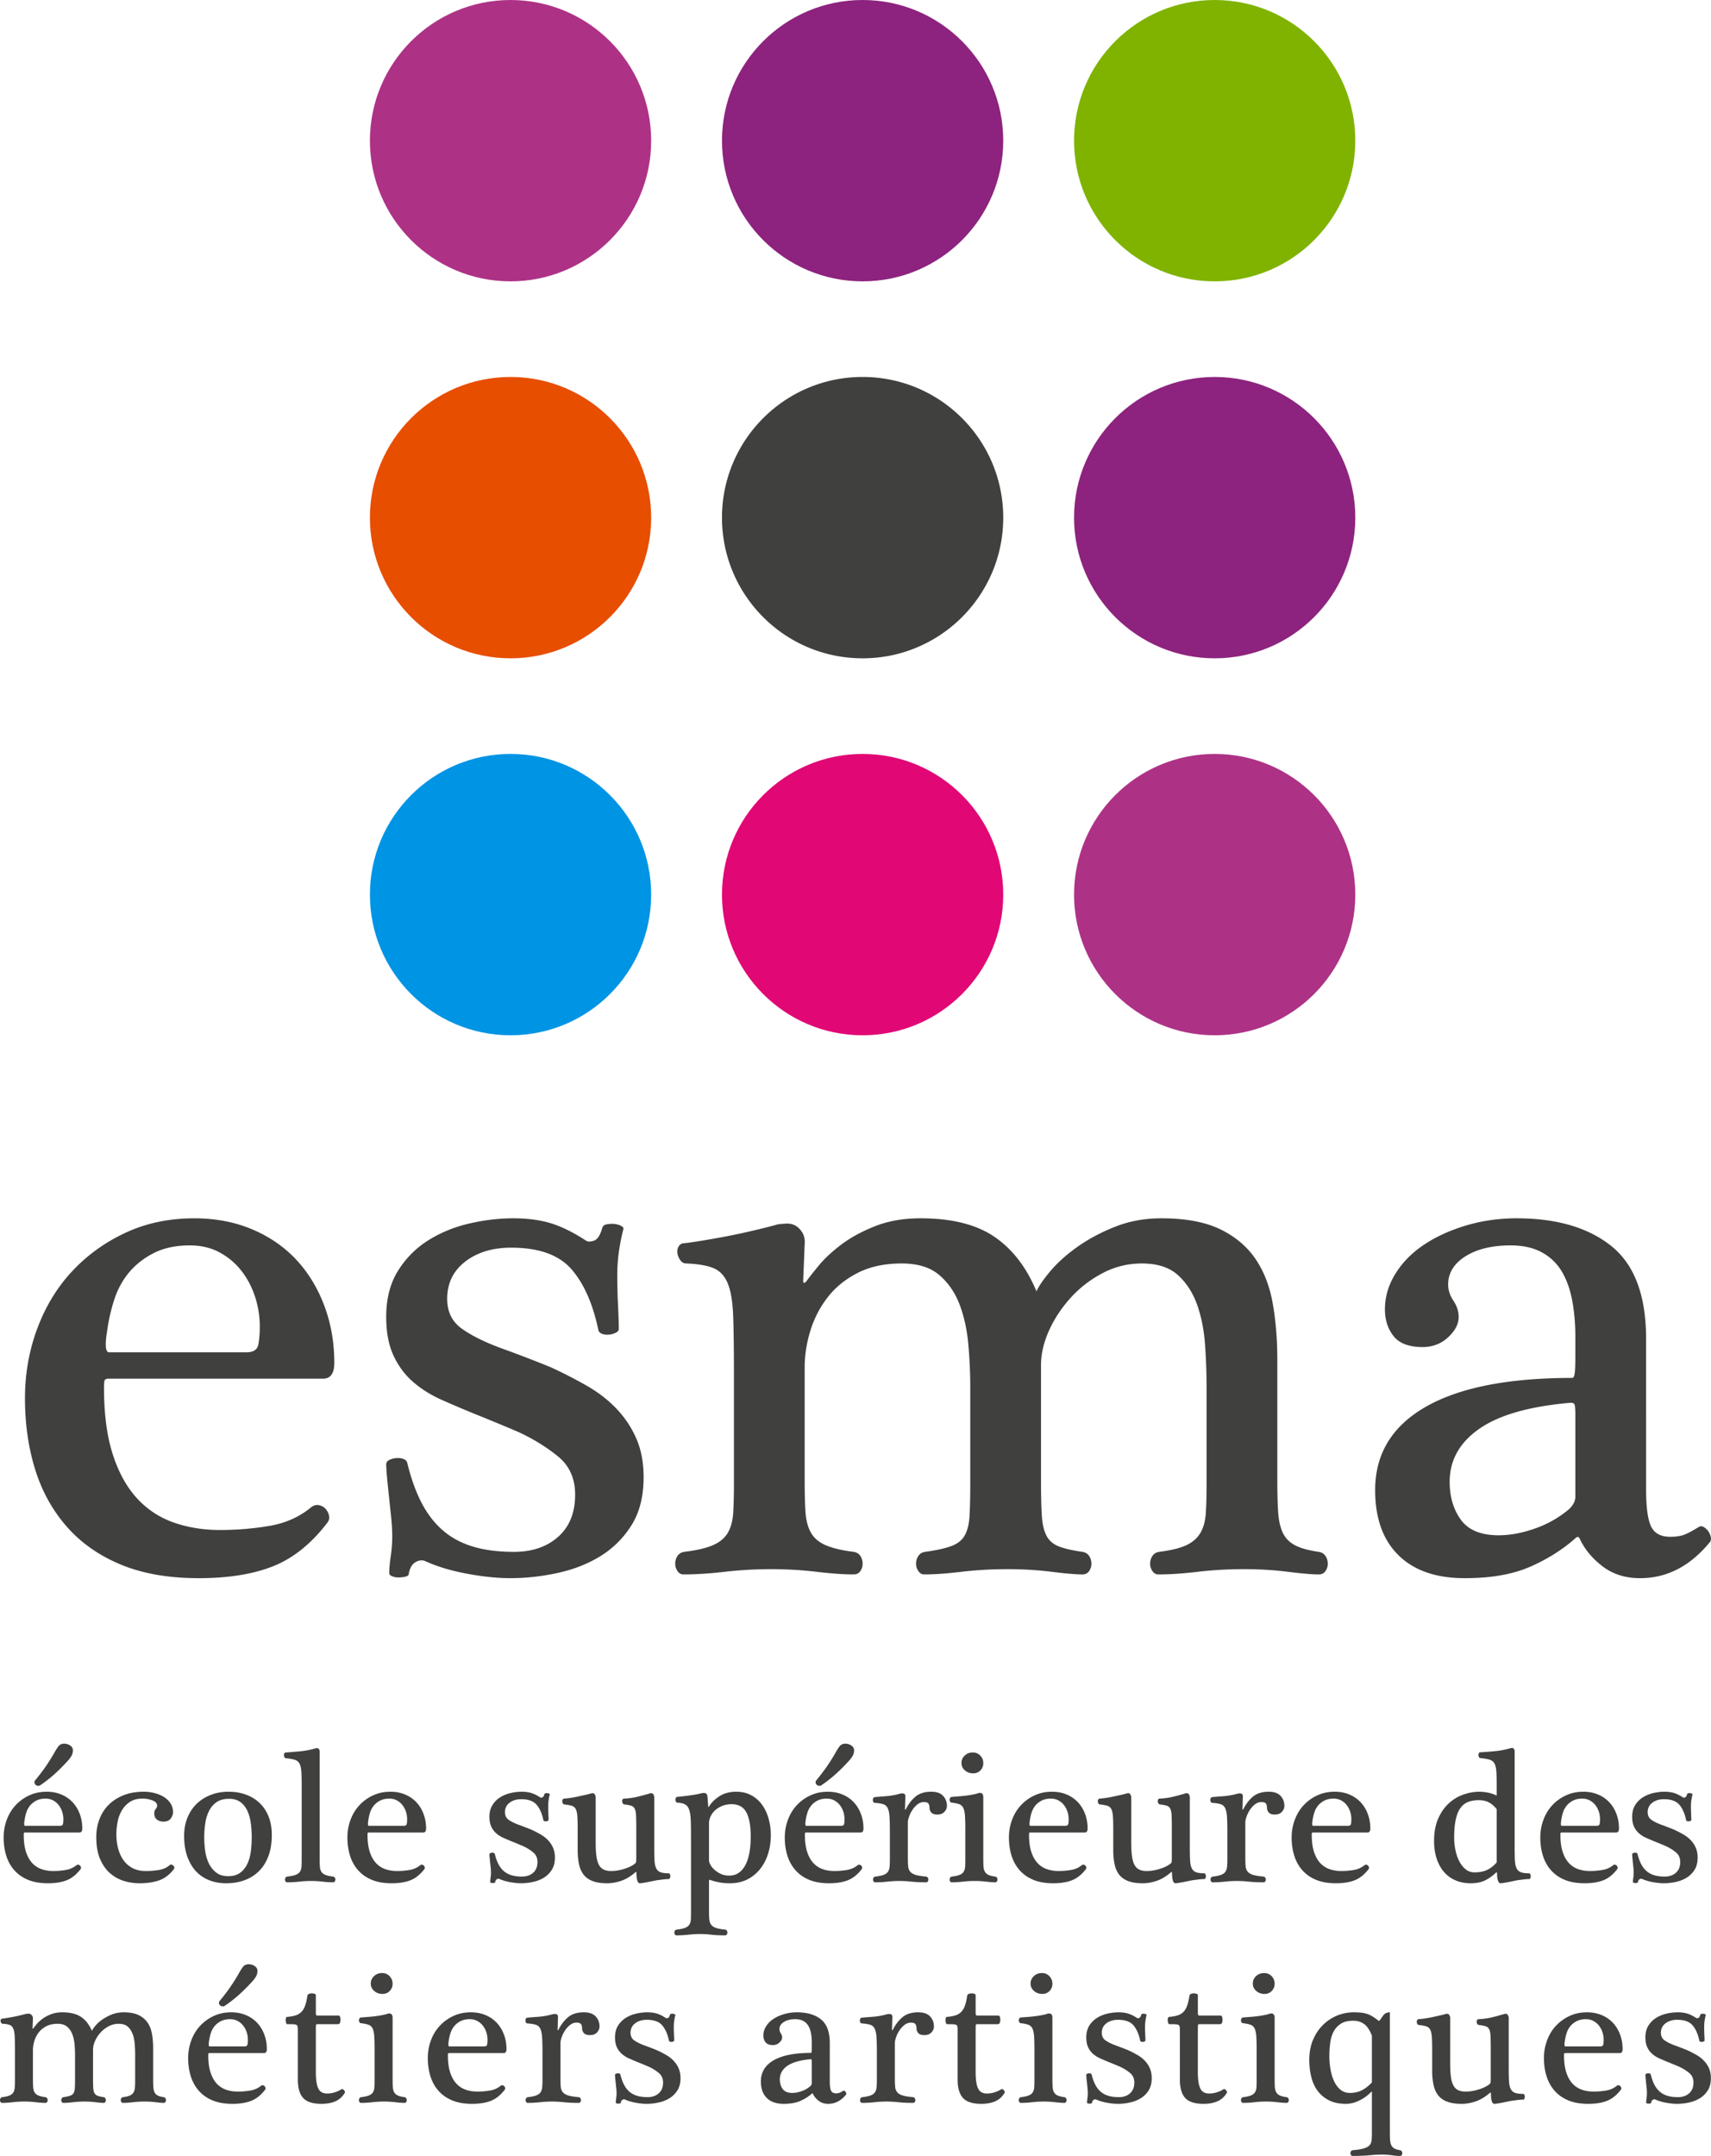<svg xmlns="http://www.w3.org/2000/svg" viewBox="0 0 600 755.737"><circle cx="425.954" cy="49.313" r="49.313" fill="#7fb300"/><circle cx="179.032" cy="181.453" r="49.313" fill="#e74e00"/><path d="M302.493 0c-27.235 0-49.313 22.078-49.313 49.313 0 27.235 22.078 49.313 49.313 49.313 27.235 0 49.313-22.078 49.313-49.313C351.806 22.078 329.728 0 302.493 0zm123.46 132.14c-27.234 0-49.312 22.078-49.312 49.313 0 27.235 22.078 49.313 49.313 49.313 27.234 0 49.313-22.078 49.313-49.313 0-27.235-22.079-49.313-49.313-49.313z" fill="#8d237e"/><circle cx="179.032" cy="313.593" r="49.313" fill="#0094e4"/><circle cx="302.493" cy="313.593" r="49.313" fill="#e10775"/><path d="M179.032 0c-27.235 0-49.313 22.078-49.313 49.313 0 27.235 22.078 49.313 49.313 49.313 27.235 0 49.313-22.078 49.313-49.313C228.345 22.078 206.267 0 179.032 0zm246.922 264.28c-27.235 0-49.313 22.078-49.313 49.313 0 27.235 22.078 49.313 49.313 49.313 27.234 0 49.313-22.078 49.313-49.313 0-27.235-22.079-49.313-49.313-49.313z" fill="#ad3286"/><path d="M302.493 230.766c27.235 0 49.313-22.078 49.313-49.313 0-27.235-22.078-49.313-49.313-49.313-27.235 0-49.313 22.078-49.313 49.313 0 27.235 22.078 49.313 49.313 49.313zM114.85 533.687c.53-.705.701-1.493.53-2.376a5.148 5.148 0 0 0-1.188-2.377c-.62-.698-1.41-1.144-2.376-1.322-.97-.17-1.894.097-2.77.795-4.052 3.342-8.886 5.503-14.516 6.468-5.633.966-11.44 1.449-17.419 1.449-5.808 0-11.218-.877-16.23-2.637-5.018-1.76-9.329-4.62-12.934-8.578-3.606-3.958-6.425-9.105-8.445-15.44-2.023-6.335-3.033-14.073-3.033-23.223 0-.884.04-1.626.13-2.25.085-.609.568-.921 1.451-.921h75.218c2.64 0 3.958-1.85 3.958-5.54 0-7.212-1.188-13.948-3.561-20.193-2.376-6.239-5.674-11.608-9.9-16.094-4.222-4.493-9.368-8.006-15.436-10.56-6.071-2.548-12.804-3.825-20.193-3.825-8.797 0-16.803 1.67-24.014 5.013-7.219 3.342-13.461 7.827-18.741 13.457-5.277 5.637-9.37 12.32-12.27 20.06-2.903 7.745-4.355 15.93-4.355 24.544 0 8.972 1.188 17.29 3.561 24.939 2.377 7.657 6.071 14.34 11.084 20.06 5.017 5.718 11.352 10.16 19.005 13.33 7.653 3.164 16.758 4.746 27.315 4.746 10.38 0 19.087-1.411 26.128-4.218 7.036-2.815 13.367-7.917 19-15.307zm-77.327-66.773c.527-4.047 1.408-7.917 2.64-11.615 1.23-3.691 3.034-6.9 5.41-9.633 2.374-2.725 5.277-4.923 8.708-6.594 3.432-1.671 7.524-2.51 12.273-2.51 3.87 0 7.3.794 10.293 2.376a24.153 24.153 0 0 1 7.654 6.335c2.112 2.636 3.735 5.674 4.883 9.105a33.688 33.688 0 0 1 1.715 10.687c0 2.466-.178 4.575-.527 6.335-.357 1.76-1.764 2.636-4.226 2.636H38.314c-.705 0-1.099-.66-1.188-1.975-.09-1.322.04-3.038.397-5.147zM195.744 538.7c-3.958 3.52-9.105 5.28-15.44 5.28-5.807 0-10.78-.66-14.912-1.982-4.137-1.322-7.653-3.298-10.557-5.942-2.904-2.636-5.321-5.889-7.256-9.758-1.939-3.87-3.524-8.355-4.753-13.465-.175-.698-.657-1.188-1.452-1.448-.791-.267-1.627-.35-2.507-.267-.88.089-1.674.312-2.372.66-.706.357-1.059.884-1.059 1.582 0 .884.09 2.288.264 4.226.174 1.939.397 4.137.66 6.595.265 2.466.528 4.976.792 7.523.264 2.555.397 4.887.397 6.996 0 2.11-.178 4.397-.527 6.862-.357 2.466-.527 4.397-.527 5.808 0 .527.349.921 1.054 1.188.702.26 1.408.394 2.11.394.88 0 1.715-.09 2.51-.267.79-.179 1.184-.528 1.184-1.055.353-1.93 1.1-3.253 2.247-3.958 1.14-.698 2.243-.877 3.297-.528 4.222 1.939 9.146 3.431 14.78 4.486 5.629 1.055 10.73 1.582 15.306 1.582 5.454 0 10.995-.616 16.628-1.842 5.63-1.233 10.642-3.208 15.042-5.941 4.397-2.726 8.006-6.335 10.821-10.82 2.815-4.487 4.222-10.071 4.222-16.763 0-5.095-.835-9.588-2.506-13.457a35.858 35.858 0 0 0-6.863-10.427c-2.9-3.075-6.33-5.756-10.29-8.05a159.87 159.87 0 0 0-12.803-6.595c-2.109-.877-4.879-1.976-8.31-3.298a373.655 373.655 0 0 0-8.842-3.297c-5.807-2.117-10.471-4.397-13.988-6.863-3.524-2.465-5.28-5.978-5.28-10.56 0-5.451 2.113-9.803 6.335-13.064 4.222-3.253 9.588-4.879 16.1-4.879 9.674 0 16.71 2.503 21.111 7.516 4.397 5.02 7.564 12.187 9.503 21.515.174.527.616.92 1.318 1.188.702.26 1.493.35 2.376.26a6.566 6.566 0 0 0 2.377-.66c.702-.35 1.054-.788 1.054-1.316 0-1.938-.089-4.708-.263-8.317a210.996 210.996 0 0 1-.264-10.42c0-3.171.22-6.157.661-8.979.435-2.807.921-5.184 1.452-7.122.17-.527-.093-.965-.795-1.322a6.877 6.877 0 0 0-2.372-.66 9.27 9.27 0 0 0-2.64.133c-.884.178-1.412.616-1.586 1.322-.702 2.465-1.627 3.914-2.77 4.352-1.148.438-2.069.49-2.77.133-4.579-2.992-8.757-5.057-12.537-6.2-3.787-1.144-8.14-1.716-13.063-1.716-5.106 0-10.294.616-15.574 1.849-5.277 1.233-10.074 3.208-14.382 5.934-4.315 2.733-7.831 6.29-10.557 10.687-2.729 4.404-4.092 9.766-4.092 16.1 0 5.46.88 10.027 2.64 13.725 1.757 3.699 4.093 6.773 6.993 9.239 2.903 2.466 6.245 4.53 10.03 6.201a443.843 443.843 0 0 0 11.481 4.88 732.904 732.904 0 0 1 15.306 6.335c5.28 2.465 9.9 5.324 13.858 8.577 3.959 3.26 5.938 7.702 5.938 13.331 0 6.335-1.98 11.259-5.938 14.78zm183.818 13.197c1.054 0 1.842-.4 2.376-1.188.535-.795.788-1.626.788-2.51 0-1.055-.253-1.976-.788-2.77-.534-.795-1.322-1.278-2.376-1.448-3.699-.528-6.506-1.189-8.452-1.983-1.93-.795-3.342-2.065-4.218-3.825-.876-1.76-1.411-4.181-1.575-7.256-.178-3.082-.267-7.174-.267-12.276v-40.119c0-3.862.92-7.872 2.763-12.001 1.856-4.137 4.367-7.962 7.53-11.482s6.907-6.424 11.215-8.712c4.307-2.287 8.926-3.43 13.858-3.43 5.451 0 9.67 1.366 12.67 4.091 2.985 2.726 5.228 6.202 6.728 10.42 1.486 4.226 2.407 8.89 2.763 13.992.356 5.102.535 10.026.535 14.779v34.044c0 4.055-.09 7.434-.268 10.16-.178 2.732-.787 5.02-1.841 6.862-1.055 1.849-2.689 3.304-4.887 4.359-2.199 1.055-5.407 1.85-9.64 2.377-1.055.17-1.842.653-2.362 1.448-.534.794-.802 1.715-.802 2.77 0 .884.268 1.715.802 2.51.52.787 1.218 1.188 2.11 1.188 4.04 0 8.659-.312 13.858-.928 5.183-.609 10.59-.92 16.22-.92 5.287 0 10.382.311 15.313.92 4.917.616 8.526.928 10.813.928 1.055 0 1.857-.4 2.377-1.188.535-.795.802-1.626.802-2.51 0-1.055-.267-1.976-.802-2.77-.52-.795-1.322-1.278-2.377-1.448-3.683-.528-6.505-1.322-8.436-2.377-1.946-1.055-3.342-2.547-4.233-4.486-.877-1.938-1.397-4.396-1.575-7.39-.178-2.992-.267-6.683-.267-11.087v-41.96c0-7.041-.52-13.592-1.59-19.667-1.054-6.067-3.074-11.303-6.06-15.7-3-4.396-7.13-7.872-12.402-10.427-5.288-2.547-12.15-3.824-20.587-3.824-5.808 0-11.184.965-16.1 2.903-4.932 1.939-9.329 4.263-13.206 6.989-3.861 2.733-7.025 5.548-9.49 8.451-2.466 2.897-4.145 5.318-5.021 7.256-3.52-8.444-8.437-14.823-14.78-19.138-6.327-4.308-14.957-6.461-25.859-6.461-5.986 0-11.303.92-15.971 2.77-4.664 1.849-8.622 4.003-11.875 6.468-3.257 2.466-5.897 4.924-7.917 7.39-2.024 2.466-3.476 4.307-4.356 5.54-.705.706-1.054.617-1.054-.267l.527-12.93c.174-1.93-.353-3.602-1.582-5.013-1.233-1.411-2.733-2.11-4.49-2.11-.352 0-1.054.045-2.109.127-1.054.09-1.76.223-2.112.401-6.688 1.76-12.89 3.164-18.604 4.219-5.722 1.054-10.078 1.76-13.067 2.109-1.055 0-1.805.4-2.243 1.188a3.559 3.559 0 0 0-.394 2.51c.171.884.527 1.671 1.055 2.377.527.705 1.229 1.054 2.113 1.054 4.222.179 7.43.75 9.632 1.716 2.198.965 3.825 2.77 4.883 5.406 1.055 2.644 1.667 6.432 1.846 11.356.174 4.924.263 11.526.263 19.792v39.057c0 4.055-.089 7.434-.263 10.16-.179 2.732-.791 5.02-1.846 6.862-1.058 1.849-2.774 3.304-5.147 4.359-2.376 1.055-5.766 1.85-10.163 2.377-1.055.17-1.846.653-2.373 1.448-.53.794-.794 1.715-.794 2.77 0 .884.263 1.715.794 2.51.527.787 1.23 1.188 2.11 1.188 4.396 0 9.238-.312 14.515-.928 5.28-.609 10.731-.92 16.364-.92 5.277 0 10.513.311 15.704.92 5.188.616 9.54.928 13.064.928 1.054 0 1.845-.4 2.376-1.188.527-.795.791-1.626.791-2.51 0-1.055-.264-1.976-.79-2.77-.532-.795-1.323-1.278-2.377-1.448-4.223-.528-7.524-1.322-9.896-2.377-2.377-1.055-4.093-2.547-5.147-4.486-1.058-1.938-1.675-4.396-1.85-7.39-.178-2.992-.263-6.683-.263-11.087v-39.324c0-4.226.66-8.49 1.98-12.796 1.321-4.315 3.341-8.23 6.07-11.75 2.726-3.52 6.243-6.372 10.557-8.577 4.308-2.199 9.458-3.298 15.444-3.298 5.63 0 10.026 1.367 13.19 4.092s5.54 6.202 7.13 10.42c1.574 4.226 2.584 8.89 3.03 13.992.445 5.102.668 10.026.668 14.779v34.044c0 4.753-.104 8.54-.267 11.348-.179 2.822-.758 5.065-1.723 6.736-.966 1.67-2.555 2.896-4.753 3.69-2.199.795-5.229 1.456-9.105 1.984-1.055.17-1.842.653-2.362 1.448-.535.794-.802 1.715-.802 2.77 0 .884.267 1.715.802 2.51.52.787 1.218 1.188 2.109 1.188 3.52 0 7.872-.312 13.056-.928 5.184-.609 10.605-.92 16.235-.92 5.273 0 10.382.311 15.314.92 4.916.616 8.525.928 10.813.928zm172.603-70.204c-.178.884-.438 1.322-.795 1.322-22.518 0-39.673 3.387-51.46 10.16-11.793 6.773-17.682 16.494-17.682 29.164 0 9.855 2.725 17.46 8.177 22.822 5.45 5.37 13.197 8.05 23.23 8.05 9.142 0 16.755-1.314 22.83-3.958 6.067-2.636 11.385-5.978 15.967-10.026.698-.698 1.226-.616 1.582.26 1.753 3.699 4.441 6.915 8.05 9.64 3.602 2.726 7.954 4.085 13.064 4.085 9.32 0 17.416-4.13 24.278-12.403.527-.527.705-1.188.527-1.975a5.85 5.85 0 0 0-.92-2.117 5.223 5.223 0 0 0-1.583-1.448c-.624-.349-1.188-.349-1.715 0-2.295 1.411-4.055 2.332-5.28 2.77-1.233.438-2.815.661-4.754.661-3.342 0-5.585-1.233-6.728-3.698-1.144-2.458-1.716-6.766-1.716-12.93V469.29c0-15.136-4.047-25.957-12.142-32.462-8.095-6.513-19.176-9.766-33.25-9.766-6.164 0-12.053.831-17.682 2.502-5.637 1.679-10.561 3.922-14.78 6.736-4.225 2.815-7.567 6.202-10.033 10.16-2.466 3.958-3.69 8.14-3.69 12.536 0 3.691 1.01 6.818 3.03 9.365 2.027 2.555 5.413 3.832 10.166 3.832 3.513 0 6.506-1.143 8.972-3.43 2.458-2.288 3.69-4.665 3.69-7.13 0-1.931-.616-3.825-1.841-5.674-1.233-1.85-1.85-3.736-1.85-5.674 0-4.048 2.02-7.345 6.068-9.9 4.048-2.547 9.328-3.825 15.834-3.825 4.396 0 8.095.84 11.088 2.51 2.993 1.672 5.317 3.959 6.996 6.863 1.67 2.904 2.852 6.29 3.557 10.16.706 3.869 1.062 8.005 1.062 12.402v7.13c0 3.163-.096 5.19-.267 6.067zm.267 43.015c0 1.411-.705 2.823-2.116 4.226-3.52 2.993-7.516 5.28-12.01 6.862-4.485 1.582-8.748 2.377-12.796 2.377-6.164 0-10.56-1.805-13.197-5.414-2.636-3.602-3.958-8.05-3.958-13.324 0-7.567 3.468-13.769 10.427-18.61 6.944-4.835 17.638-7.873 32.06-9.106.706 0 1.145.223 1.323.661.17.446.267 1.627.267 3.565v28.763zM14.23 625.726c1.88-1.3 3.558-2.622 5.032-3.966a60.541 60.541 0 0 0 4.23-4.226 10.529 10.529 0 0 0 1.444-1.812 3.957 3.957 0 0 0 .639-2.146c0-.72-.327-1.285-.973-1.716a3.806 3.806 0 0 0-2.117-.638c-.895 0-1.6.363-2.113 1.076-.516.72-.973 1.456-1.377 2.214a65.54 65.54 0 0 1-3.12 4.938 74.09 74.09 0 0 1-3.523 4.597c-.227.268-.316.55-.272.84.045.29.168.534.372.735.2.2.468.327.806.371.334.045.657-.044.972-.267zM5 655.559c1.277 1.455 2.884 2.584 4.834 3.394 1.946.802 4.263 1.203 6.948 1.203 2.64 0 4.853-.357 6.643-1.07 1.79-.72 3.401-2.012 4.834-3.891.134-.178.179-.386.134-.61s-.145-.423-.3-.6c-.16-.179-.36-.29-.606-.335-.249-.045-.483.022-.705.2-1.03.847-2.262 1.397-3.692 1.642a26.255 26.255 0 0 1-4.43.371c-1.477 0-2.851-.223-4.129-.668a8.058 8.058 0 0 1-3.29-2.184c-.917-1.01-1.634-2.317-2.146-3.928-.516-1.612-.772-3.58-.772-5.905 0-.222.01-.415.033-.571.022-.156.145-.238.368-.238h19.13c.673 0 1.007-.468 1.007-1.411 0-1.834-.3-3.543-.906-5.132-.602-1.59-1.44-2.956-2.518-4.092-1.073-1.144-2.38-2.035-3.925-2.688-1.544-.647-3.256-.973-5.135-.973-2.24 0-4.274.423-6.109 1.277a15.146 15.146 0 0 0-4.764 3.424c-1.344 1.433-2.384 3.134-3.123 5.102-.739 1.968-1.106 4.047-1.106 6.238 0 2.288.3 4.397.906 6.343s1.544 3.654 2.818 5.102zm3.59-17.349a15.86 15.86 0 0 1 .672-2.956 7.149 7.149 0 0 1 1.378-2.45 7 7 0 0 1 2.213-1.679c.872-.423 1.912-.639 3.123-.639.984 0 1.856.208 2.618.61a6.123 6.123 0 0 1 1.945 1.61 7.31 7.31 0 0 1 1.24 2.318c.294.869.439 1.775.439 2.718 0 .624-.045 1.159-.134 1.612-.093.445-.45.668-1.077.668H8.79c-.178 0-.278-.17-.3-.505-.023-.334.01-.772.1-1.307zm52.154 15.737a1.604 1.604 0 0 0-.602-.334c-.226-.067-.427-.008-.605.17-1.029.892-2.295 1.464-3.792 1.709-1.5.245-3.033.371-4.597.371-1.838 0-3.401-.349-4.7-1.04a8.98 8.98 0 0 1-3.187-2.822c-.831-1.18-1.444-2.547-1.849-4.092a19.27 19.27 0 0 1-.601-4.864c0-1.567.155-3.105.467-4.605.312-1.492.84-2.837 1.579-4.025a8.915 8.915 0 0 1 2.818-2.852c1.144-.713 2.562-1.077 4.263-1.077 1.3 0 2.484.216 3.557.639 1.073.43 1.612 1.04 1.612 1.85 0 .356-.167.734-.505 1.143-.334.401-.502.913-.502 1.537 0 .943.301 1.656.907 2.154.605.49 1.377.735 2.317.735 1.162 0 2.012-.356 2.547-1.077.538-.713.806-1.47.806-2.28 0-1.114-.29-2.124-.873-3.022a7.385 7.385 0 0 0-2.313-2.243c-.966-.61-2.061-1.062-3.29-1.381a15.388 15.388 0 0 0-3.792-.468c-2.684 0-5.057.416-7.114 1.24-2.061.832-3.795 1.946-5.203 3.357-1.41 1.41-2.484 3.09-3.223 5.035s-1.106 4.018-1.106 6.209c0 3.09.445 5.674 1.34 7.753s2.068 3.75 3.524 4.998c1.456 1.255 3.078 2.154 4.868 2.689 1.79.534 3.58.802 5.37.802 2.684 0 5.009-.342 6.98-1.04 1.969-.69 3.692-2.02 5.17-3.988.133-.178.167-.386.1-.609s-.19-.408-.371-.572zm30.274-21.946c-1.34-1.277-2.94-2.25-4.797-2.918-1.86-.676-3.884-1.01-6.075-1.01-2.284 0-4.39.378-6.313 1.143-1.923.758-3.568 1.812-4.931 3.157-1.367 1.336-2.429 2.963-3.19 4.864-.761 1.901-1.14 3.996-1.14 6.276 0 2.814.379 5.265 1.14 7.352.761 2.08 1.79 3.802 3.09 5.169a12.58 12.58 0 0 0 4.63 3.082c1.79.698 3.736 1.04 5.841 1.04 2.414 0 4.608-.364 6.577-1.107 1.968-.735 3.657-1.82 5.068-3.253s2.496-3.2 3.257-5.302c.757-2.102 1.14-4.523 1.14-7.249 0-2.465-.383-4.634-1.14-6.513-.761-1.879-1.812-3.453-3.157-4.73zm-3.052 16.91c-.204 1.635-.605 3.105-1.21 4.397-.602 1.3-1.441 2.355-2.518 3.157-1.073.81-2.48 1.21-4.226 1.21-1.704 0-3.1-.423-4.196-1.277-1.1-.847-1.96-1.924-2.584-3.223-.628-1.292-1.051-2.748-1.278-4.36a34.324 34.324 0 0 1-.334-4.7c0-1.746.123-3.424.368-5.036.245-1.612.694-3.052 1.344-4.33.646-1.27 1.533-2.287 2.651-3.052 1.118-.758 2.573-1.144 4.363-1.144 1.612 0 2.93.386 3.959 1.144 1.032.765 1.834 1.767 2.417 3.022.583 1.256.984 2.682 1.21 4.293.223 1.612.335 3.268.335 4.969 0 1.656-.1 3.304-.3 4.93zm16.948 10.68a37.79 37.79 0 0 1 4.23-.237c1.34 0 2.684.081 4.024.237a31.68 31.68 0 0 0 3.628.23c.268 0 .468-.096.602-.296a1.16 1.16 0 0 0 .204-.64c0-.267-.07-.504-.204-.705a.858.858 0 0 0-.602-.371c-1.166-.134-2.072-.334-2.718-.602-.65-.267-1.121-.653-1.41-1.143-.294-.49-.461-1.114-.506-1.88-.044-.757-.067-1.7-.067-2.821v-37.587a1.647 1.647 0 0 0-.367-.772c-.2-.245-.617-.282-1.244-.104-1.656.498-3.435.832-5.336 1.01-1.902.178-3.524.312-4.865.401-.27 0-.46.111-.572.334-.111.23-.156.453-.133.676.022.223.089.446.2.668.112.223.279.335.505.335 1.296.133 2.314.319 3.053.542.738.223 1.288.646 1.645 1.27.356.631.583 1.515.672 2.651.089 1.144.133 2.681.133 4.605v26.38c0 1.024-.022 1.885-.067 2.584-.044.69-.222 1.27-.538 1.745-.312.468-.817.84-1.508 1.106-.694.268-1.667.468-2.922.602a.859.859 0 0 0-.602.371c-.137.2-.204.438-.204.706 0 .223.067.43.204.639.134.2.312.297.535.297 1.434 0 2.84-.075 4.23-.23zm41.077-27.857c-1.074-1.144-2.38-2.035-3.925-2.688-1.545-.647-3.257-.973-5.136-.973-2.24 0-4.274.423-6.108 1.277a15.147 15.147 0 0 0-4.765 3.424c-1.344 1.433-2.384 3.134-3.122 5.102-.74 1.968-1.107 4.047-1.107 6.238 0 2.288.3 4.397.906 6.343.605 1.945 1.545 3.654 2.818 5.102 1.278 1.455 2.886 2.584 4.835 3.394 1.946.802 4.263 1.203 6.948 1.203 2.64 0 4.853-.357 6.643-1.07 1.79-.72 3.401-2.012 4.835-3.891.133-.178.178-.386.133-.61s-.144-.423-.3-.6c-.16-.179-.36-.29-.606-.335-.248-.045-.482.022-.705.2-1.029.847-2.262 1.397-3.691 1.642a26.255 26.255 0 0 1-4.43.371c-1.478 0-2.852-.223-4.13-.668a8.057 8.057 0 0 1-3.29-2.184c-.917-1.01-1.633-2.317-2.146-3.928-.516-1.612-.772-3.58-.772-5.905 0-.222.011-.415.033-.571.023-.156.145-.238.368-.238h19.131c.672 0 1.006-.468 1.006-1.411 0-1.834-.3-3.543-.906-5.132-.601-1.59-1.44-2.956-2.517-4.092zm-3.354 7.62c-.092.445-.449.668-1.076.668h-12.217c-.179 0-.279-.17-.301-.505-.022-.334.011-.772.1-1.307.134-1.032.36-2.013.672-2.956a7.147 7.147 0 0 1 1.378-2.45 7.001 7.001 0 0 1 2.213-1.679c.873-.423 1.912-.639 3.123-.639.984 0 1.857.208 2.618.61a6.122 6.122 0 0 1 1.946 1.61 7.31 7.31 0 0 1 1.24 2.318c.293.869.438 1.775.438 2.718 0 .624-.044 1.159-.134 1.612zm48.125 18.826a8.555 8.555 0 0 0 2.752-2.755c.716-1.136 1.077-2.562 1.077-4.263 0-1.292-.216-2.436-.64-3.424a9.226 9.226 0 0 0-1.744-2.65 11.449 11.449 0 0 0-2.618-2.043 38.016 38.016 0 0 0-3.257-1.679 80.061 80.061 0 0 0-2.113-.839 74.243 74.243 0 0 0-2.25-.84c-1.478-.541-2.662-1.12-3.557-1.744-.895-.632-1.34-1.523-1.34-2.689 0-1.389.534-2.495 1.607-3.32 1.077-.831 2.44-1.24 4.096-1.24 2.462 0 4.252.632 5.37 1.909s1.923 3.097 2.417 5.473c.044.134.156.23.334.297.178.067.382.097.605.067.223-.015.423-.074.605-.163.179-.09.268-.2.268-.334 0-.498-.022-1.196-.067-2.117a54.461 54.461 0 0 1-.067-2.651c0-.802.056-1.567.167-2.28.112-.72.234-1.322.372-1.812.04-.134-.026-.245-.205-.342a1.713 1.713 0 0 0-.601-.163 2.267 2.267 0 0 0-.672.03c-.227.044-.36.163-.405.341-.178.624-.412.995-.702 1.107-.293.11-.527.118-.705.03-1.166-.758-2.228-1.286-3.19-1.575-.962-.29-2.069-.438-3.324-.438-1.296 0-2.618.156-3.958.468-1.344.319-2.562.816-3.658 1.515a8.311 8.311 0 0 0-2.684 2.718c-.695 1.114-1.044 2.48-1.044 4.092 0 1.389.227 2.555.672 3.49a6.852 6.852 0 0 0 1.779 2.347c.739.631 1.59 1.159 2.55 1.582.963.423 1.936.84 2.92 1.24.672.268 1.333.535 1.983.802.646.275 1.284.543 1.912.81 1.34.624 2.518 1.352 3.524 2.183 1.006.825 1.511 1.953 1.511 3.387 0 1.611-.505 2.867-1.511 3.758-1.006.898-2.317 1.344-3.929 1.344-1.474 0-2.74-.17-3.791-.505-1.051-.334-1.946-.84-2.685-1.508s-1.355-1.5-1.845-2.488c-.494-.98-.895-2.124-1.207-3.416-.048-.178-.171-.304-.372-.371-.2-.067-.412-.09-.638-.067a1.713 1.713 0 0 0-.602.163c-.182.097-.27.23-.27.409 0 .223.021.58.066 1.07.045.497.104 1.054.17 1.678.068.631.134 1.262.201 1.916.067.646.1 1.24.1 1.775 0 .542-.044 1.121-.133 1.745-.09.631-.134 1.121-.134 1.478 0 .134.09.238.268.304.178.067.356.097.538.097.223 0 .434-.022.635-.067.204-.044.304-.134.304-.267.09-.49.279-.825.569-1.003.293-.178.571-.23.839-.134 1.077.49 2.328.87 3.761 1.137 1.43.267 2.73.4 3.892.4 1.385 0 2.796-.155 4.23-.467 1.43-.312 2.706-.817 3.824-1.508zm32.02-1.849c.09-.09.178-.119.271-.096.09.022.134.074.134.163 0 2.51.401 3.758 1.207 3.758.178 0 .56-.045 1.144-.134.579-.089 1.206-.2 1.878-.334.669-.134 1.33-.267 1.98-.401.65-.134 1.15-.223 1.511-.267.446-.045.813-.09 1.107-.134.29-.045.56-.082.805-.104l.74-.067c.244-.022.545-.03.905-.03.223 0 .38-.111.468-.341.09-.223.134-.446.134-.669 0-.267-.056-.505-.167-.705-.112-.2-.256-.305-.435-.305-1.21 0-2.15-.119-2.818-.364a2.7 2.7 0 0 1-1.511-1.344c-.338-.646-.539-1.545-.606-2.688-.066-1.137-.1-2.63-.1-4.464v-17.853c0-.268-.111-.595-.334-.973-.227-.38-.65-.483-1.277-.305a73.405 73.405 0 0 1-4.497 1.21c-1.34.313-2.819.513-4.43.602-.268 0-.46.104-.572.305-.112.2-.156.423-.134.676.022.245.09.468.2.668a.72.72 0 0 0 .506.371c1.073.134 1.89.29 2.45.468.557.178.973.535 1.24 1.07.268.542.428 1.344.472 2.42.045 1.07.067 2.57.067 4.494v10.605c0 .186-.011.453-.033.81-.023.356-.1.601-.238.735-.85.765-2.102 1.411-3.758 1.946-1.656.542-3.245.81-4.764.81-1.073 0-1.972-.18-2.685-.536-.716-.363-1.277-.943-1.678-1.745-.405-.81-.683-1.834-.84-3.09-.16-1.254-.233-2.777-.233-4.567v-15.974c0-.268-.115-.595-.338-.973-.223-.38-.65-.483-1.274-.305-.806.23-1.667.438-2.584.639-.918.2-1.801.393-2.652.572-.85.178-1.645.312-2.384.4s-1.333.164-1.778.201c-.268 0-.46.12-.572.342-.112.223-.156.446-.134.668s.09.446.2.669c.112.23.283.341.506.341 1.073.134 1.923.29 2.55.468s1.096.535 1.412 1.07c.312.542.512 1.344.601 2.42.09 1.07.134 2.57.134 4.494v7.59c0 1.834.156 3.476.472 4.931.312 1.456.85 2.674 1.611 3.662.761.98 1.812 1.73 3.153 2.242 1.344.52 3.045.773 5.102.773 1.567 0 3.19-.275 4.868-.84 1.679-.556 3.342-1.552 4.998-2.985zm47.523-13.086c0-1.968-.256-3.869-.772-5.71-.512-1.835-1.274-3.454-2.28-4.865a11.174 11.174 0 0 0-3.795-3.357c-1.519-.824-3.286-1.24-5.303-1.24-2.28 0-4.236.527-5.87 1.574-1.634 1.055-2.878 2.295-3.729 3.728-.133.09-.2.067-.2-.067l-.267-3.557c-.09-.624-.301-1.01-.64-1.144-.333-.133-.816-.133-1.44 0a43.11 43.11 0 0 1-4.7.84c-1.613.2-2.908.349-3.893.438-.181 0-.315.111-.404.334-.09.23-.134.453-.134.676s.056.445.167.668c.112.223.279.334.505.334 1.162.045 2.068.26 2.718.64.65.378 1.118.994 1.411 1.848.29.847.468 1.998.535 3.454.067 1.455.1 3.282.1 5.473v27.048c0 1.032-.022 1.894-.066 2.585-.045.698-.223 1.277-.535 1.745-.316.468-.817.839-1.512 1.106-.694.268-1.667.476-2.918.61-.271.044-.472.163-.606.363-.133.2-.2.416-.2.639 0 .267.067.505.2.705s.312.305.539.305c1.43 0 2.84-.082 4.226-.238a36.691 36.691 0 0 1 4.096-.23c1.295 0 2.584.074 3.858.23 1.277.156 2.922.238 4.935.238.222 0 .404-.104.538-.305.134-.2.2-.438.2-.705 0-.223-.055-.438-.166-.639-.112-.2-.305-.32-.572-.364-1.434-.133-2.53-.341-3.29-.609-.762-.267-1.319-.646-1.679-1.136-.356-.498-.568-1.121-.635-1.879-.067-.765-.1-1.7-.1-2.822v-10.271c0-.357.019-.58.067-.668.04-.09.178-.09.4 0 1.074.356 2.15.638 3.224.839 1.073.2 2.302.297 3.691.297 2.191 0 4.163-.424 5.908-1.27a13.386 13.386 0 0 0 4.497-3.558c1.251-1.522 2.213-3.312 2.885-5.369.672-2.065 1.006-4.3 1.006-6.714zm-7.448 5.838c-.272 1.656-.706 3.111-1.311 4.367-.602 1.247-1.385 2.235-2.347 2.948-.966.72-2.139 1.077-3.524 1.077-1.122 0-2.117-.216-2.99-.639-.872-.423-1.61-.913-2.212-1.478-.606-.557-1.066-1.144-1.378-1.745-.312-.602-.468-1.084-.468-1.44v-13.027c0-.847.2-1.686.602-2.518a6.82 6.82 0 0 1 1.645-2.146c.694-.602 1.522-1.092 2.484-1.478.962-.379 2.024-.564 3.19-.564 2.413 0 4.136.95 5.169 2.851 1.028 1.902 1.54 4.753 1.54 8.556 0 1.834-.133 3.58-.4 5.236zm39.469 5.503a1.284 1.284 0 0 0-.301-.602c-.16-.178-.36-.29-.606-.334-.248-.045-.482.022-.705.2-1.029.847-2.262 1.397-3.691 1.642a26.255 26.255 0 0 1-4.43.371c-1.478 0-2.852-.223-4.13-.668a8.058 8.058 0 0 1-3.29-2.184c-.917-1.01-1.633-2.317-2.146-3.928-.516-1.612-.772-3.58-.772-5.905 0-.222.011-.415.033-.571.023-.156.145-.238.368-.238h19.131c.672 0 1.006-.468 1.006-1.411 0-1.834-.3-3.543-.906-5.132-.601-1.59-1.44-2.956-2.517-4.092-1.073-1.144-2.38-2.035-3.925-2.688-1.545-.647-3.257-.973-5.136-.973-2.239 0-4.274.423-6.108 1.277a15.147 15.147 0 0 0-4.764 3.424c-1.345 1.433-2.384 3.134-3.123 5.102-.74 1.968-1.107 4.047-1.107 6.238 0 2.288.3 4.397.906 6.343.605 1.945 1.545 3.654 2.819 5.102 1.277 1.455 2.885 2.584 4.834 3.394 1.946.802 4.263 1.203 6.948 1.203 2.64 0 4.853-.357 6.643-1.07 1.79-.72 3.401-2.012 4.835-3.891a.74.74 0 0 0 .134-.61zM282.52 638.21c.134-1.032.36-2.013.672-2.956a7.148 7.148 0 0 1 1.378-2.45 7.001 7.001 0 0 1 2.213-1.679c.873-.423 1.913-.639 3.123-.639.984 0 1.857.208 2.618.61a6.123 6.123 0 0 1 1.946 1.61 7.31 7.31 0 0 1 1.24 2.318c.293.869.438 1.775.438 2.718 0 .624-.044 1.159-.133 1.612-.093.445-.45.668-1.077.668h-12.217c-.178 0-.279-.17-.301-.505-.022-.334.011-.772.1-1.307zm5.64-12.484c1.88-1.3 3.558-2.622 5.032-3.966a60.541 60.541 0 0 0 4.23-4.226 10.532 10.532 0 0 0 1.444-1.812 3.957 3.957 0 0 0 .64-2.146c0-.72-.328-1.285-.974-1.716a3.806 3.806 0 0 0-2.116-.638c-.895 0-1.6.363-2.113 1.076-.516.72-.973 1.456-1.378 2.214a65.52 65.52 0 0 1-3.12 4.938 74.09 74.09 0 0 1-3.523 4.597c-.227.268-.316.55-.271.84.044.29.167.534.371.735.2.2.468.327.806.371.334.045.657-.044.973-.267zm42.548 3.787c-.891-.958-2.272-1.44-4.159-1.44-2.272 0-4.1.557-5.466 1.678-1.366 1.121-2.51 2.622-3.46 4.5-.09.09-.15.12-.194.097s-.074-.074-.074-.163l.134-4.3c.044-.624-.134-1.003-.535-1.144-.401-.134-.92-.111-1.545.067a24.923 24.923 0 0 1-4.864.84c-1.59.118-2.83.214-3.725.304-.27 0-.46.111-.571.334-.112.23-.168.453-.168.676s.056.445.168.668c.11.223.278.334.505.334 1.25.09 2.239.245 2.952.476.713.222 1.24.675 1.574 1.373.342.691.55 1.679.639 2.956.089 1.27.133 3.008.133 5.199v9.803c0 1.025-.03 1.886-.096 2.585-.067.69-.26 1.27-.572 1.745-.312.468-.817.84-1.515 1.106-.69.268-1.664.468-2.911.602a.866.866 0 0 0-.61.371c-.133.2-.2.438-.2.706 0 .223.067.43.2.639.134.2.313.297.54.297 1.429 0 2.847-.075 4.258-.23a38.849 38.849 0 0 1 4.263-.238c1.352 0 2.748.081 4.233.237 1.471.156 3.18.23 5.095.23.267 0 .475-.096.61-.296.133-.208.207-.416.207-.64 0-.267-.074-.504-.208-.705a.874.874 0 0 0-.609-.371c-1.604-.134-2.837-.334-3.683-.602-.862-.267-1.486-.653-1.887-1.143s-.639-1.114-.698-1.88c-.074-.757-.104-1.7-.104-2.821v-12.618c0-.446.134-1.07.401-1.88.267-.801.654-1.589 1.144-2.346a8.261 8.261 0 0 1 1.782-1.983c.683-.557 1.456-.84 2.317-.84.802 0 1.322.18 1.575.536.237.363.371.854.371 1.477 0 .587.193 1.122.594 1.612.401.498 1.13.743 2.154.743 1.07 0 1.901-.312 2.48-.943.58-.624.877-1.322.877-2.08 0-1.389-.446-2.562-1.352-3.528zm7.731 24.843c-.044.69-.215 1.27-.505 1.745-.29.468-.765.84-1.41 1.106-.647.268-1.553.468-2.719.602a.859.859 0 0 0-.601.371c-.134.2-.201.438-.201.706 0 .223.067.43.2.639.134.2.312.297.535.297a34.62 34.62 0 0 0 3.929-.23 36.848 36.848 0 0 1 4.196-.238c1.337 0 2.659.081 3.958.237s2.347.23 3.157.23c.267 0 .468-.096.601-.296.134-.208.2-.416.2-.64 0-.267-.066-.504-.2-.705a.858.858 0 0 0-.601-.371c-1.033-.134-1.827-.334-2.384-.602-.565-.267-.973-.653-1.24-1.143-.275-.49-.431-1.114-.476-1.88-.044-.757-.067-1.7-.067-2.821v-21.545c0-.267-.074-.557-.23-.869-.163-.32-.505-.475-1.04-.475-.185 0-.415.06-.705.17a6.833 6.833 0 0 1-1.18.305c-.58.134-1.241.252-1.976.364-.743.111-1.47.2-2.184.267-.713.067-1.396.126-2.05.171-.646.045-1.195.09-1.64.134a.657.657 0 0 0-.602.334c-.134.23-.201.453-.201.676s.067.445.2.668a.657.657 0 0 0 .602.334c1.077.134 1.924.312 2.547.543.632.222 1.1.63 1.412 1.24.311.601.512 1.485.608 2.651.09 1.166.134 2.703.134 4.627v10.813c0 1.025-.022 1.886-.067 2.585zm2.815-32.73c1.032 0 1.879-.341 2.555-1.04.668-.69 1.002-1.53 1.002-2.517 0-1.025-.341-1.909-1.04-2.651-.69-.736-1.574-1.107-2.65-1.107-1.122 0-2.058.364-2.815 1.077-.765.713-1.144 1.59-1.144 2.614 0 1.032.401 1.894 1.21 2.585.803.698 1.768 1.04 2.882 1.04zm39.369 32.358a1.016 1.016 0 0 0-.602-.334c-.245-.045-.483.022-.705.2-1.033.847-2.258 1.397-3.691 1.642a26.266 26.266 0 0 1-4.434.371c-1.47 0-2.852-.223-4.122-.668a8.009 8.009 0 0 1-3.29-2.184c-.92-1.01-1.634-2.317-2.154-3.928-.512-1.612-.772-3.58-.772-5.905 0-.222.015-.415.037-.571.022-.156.141-.238.371-.238h19.132c.668 0 1.002-.468 1.002-1.411 0-1.834-.297-3.543-.906-5.132-.601-1.59-1.44-2.956-2.518-4.092-1.069-1.144-2.383-2.035-3.92-2.688-1.546-.647-3.261-.973-5.14-.973-2.235 0-4.27.423-6.105 1.277a15.12 15.12 0 0 0-4.768 3.424c-1.344 1.433-2.384 3.134-3.119 5.102-.743 1.968-1.114 4.047-1.114 6.238 0 2.288.305 4.397.906 6.343.61 1.945 1.545 3.654 2.822 5.102 1.278 1.455 2.89 2.584 4.835 3.394 1.946.802 4.263 1.203 6.944 1.203 2.644 0 4.857-.357 6.647-1.07 1.79-.72 3.401-2.012 4.835-3.891.133-.178.178-.386.133-.61s-.148-.423-.304-.6zm-19.495-15.774c.133-1.032.356-2.013.668-2.956a7.202 7.202 0 0 1 1.374-2.45 7.073 7.073 0 0 1 2.22-1.679c.87-.423 1.91-.639 3.12-.639.98 0 1.857.208 2.614.61a6.004 6.004 0 0 1 1.946 1.61c.542.67.95 1.442 1.248 2.318.29.869.43 1.775.43 2.718 0 .624-.044 1.159-.133 1.612-.09.445-.446.668-1.07.668H361.33c-.178 0-.282-.17-.304-.505-.022-.334.007-.772.104-1.307zm49.729 18.025c.089.022.133.074.133.163 0 2.51.409 3.758 1.21 3.758.18 0 .558-.045 1.145-.134.579-.089 1.203-.2 1.879-.334.668-.134 1.329-.267 1.975-.401a21.353 21.353 0 0 1 1.515-.267c.446-.045.817-.09 1.107-.134.29-.045.557-.082.802-.104l.742-.067c.246-.022.55-.03.906-.03.223 0 .38-.111.468-.341.09-.223.134-.446.134-.669 0-.267-.052-.505-.163-.705-.112-.2-.26-.305-.439-.305-1.21 0-2.146-.119-2.822-.364a2.704 2.704 0 0 1-1.507-1.344c-.334-.646-.535-1.545-.602-2.688-.067-1.137-.104-2.63-.104-4.464v-17.853c0-.268-.111-.595-.334-.973-.223-.38-.654-.483-1.277-.305a74.8 74.8 0 0 1-4.493 1.21c-1.345.313-2.823.513-4.434.602-.268 0-.46.104-.572.305-.111.2-.156.423-.134.676.023.245.09.468.2.668a.72.72 0 0 0 .506.371c1.077.134 1.886.29 2.45.468.558.178.973.535 1.24 1.07.268.542.424 1.344.469 2.42.044 1.07.067 2.57.067 4.494v10.605c0 .186-.008.453-.03.81-.022.356-.104.601-.238.735-.846.765-2.102 1.411-3.758 1.946-1.656.542-3.245.81-4.768.81-1.069 0-1.968-.18-2.68-.536-.721-.363-1.278-.943-1.68-1.745-.4-.81-.682-1.834-.838-3.09-.156-1.254-.238-2.777-.238-4.567v-15.974c0-.268-.111-.595-.334-.973-.223-.38-.646-.483-1.278-.305-.802.23-1.663.438-2.584.639-.913.2-1.797.393-2.651.572-.847.178-1.642.312-2.377.4-.742.09-1.337.164-1.782.201-.268 0-.46.12-.572.342-.112.223-.156.446-.134.668s.09.446.2.669c.112.23.283.341.506.341 1.077.134 1.923.29 2.547.468.631.178 1.1.535 1.411 1.07.312.542.513 1.344.61 2.42.088 1.07.133 2.57.133 4.494v7.59c0 1.834.156 3.476.468 4.931.312 1.456.846 2.674 1.611 3.662.758.98 1.812 1.73 3.157 2.242 1.336.52 3.037.773 5.102.773 1.56 0 3.186-.275 4.864-.84 1.679-.556 3.342-1.552 4.998-2.985.09-.09.179-.119.268-.096zm32.224 3.587c.267 0 .468-.097.602-.297.133-.208.207-.416.207-.64 0-.267-.074-.504-.207-.705a.858.858 0 0 0-.602-.371c-1.612-.134-2.844-.334-3.691-.602-.854-.267-1.478-.653-1.879-1.143s-.639-1.114-.706-1.88c-.066-.757-.103-1.7-.103-2.821v-12.618c0-.446.14-1.07.408-1.88a10.34 10.34 0 0 1 1.136-2.346 8.42 8.42 0 0 1 1.783-1.983c.69-.557 1.463-.84 2.317-.84.802 0 1.33.18 1.574.536.245.363.372.854.372 1.477 0 .587.2 1.122.601 1.612.401.498 1.122.743 2.146.743 1.077 0 1.902-.312 2.488-.943.58-.624.87-1.322.87-2.08 0-1.389-.446-2.562-1.345-3.528-.891-.958-2.28-1.44-4.159-1.44-2.28 0-4.107.557-5.473 1.678-1.36 1.121-2.51 2.622-3.454 4.5-.089.09-.156.12-.2.097s-.067-.074-.067-.163l.134-4.3c.044-.624-.134-1.003-.535-1.144-.409-.134-.921-.111-1.545.067a25.09 25.09 0 0 1-4.872.84c-1.582.118-2.83.214-3.72.304-.268 0-.461.111-.572.334-.112.23-.171.453-.171.676s.06.445.17.668.283.334.506.334c1.247.09 2.235.245 2.948.476.72.222 1.248.675 1.582 1.373.334.691.55 1.679.639 2.956.089 1.27.133 3.008.133 5.199v9.803c0 1.025-.037 1.886-.104 2.585-.067.69-.252 1.27-.572 1.745-.312.468-.817.84-1.507 1.106-.69.268-1.664.468-2.919.602a.858.858 0 0 0-.601.371c-.142.2-.208.438-.208.706 0 .223.066.43.208.639.133.2.311.297.534.297 1.434 0 2.852-.075 4.263-.23s2.83-.238 4.263-.238c1.344 0 2.748.081 4.226.237s3.179.23 5.102.23zm25.37.334c2.643 0 4.856-.357 6.646-1.07 1.79-.72 3.402-2.012 4.835-3.891.134-.178.178-.386.134-.61s-.149-.423-.305-.6-.356-.29-.601-.335c-.245-.045-.483.022-.706.2-1.032.847-2.258 1.397-3.69 1.642a26.266 26.266 0 0 1-4.435.371c-1.47 0-2.851-.223-4.121-.668a8.009 8.009 0 0 1-3.29-2.184c-.921-1.01-1.634-2.317-2.154-3.928-.513-1.612-.773-3.58-.773-5.905 0-.222.015-.415.038-.571.022-.156.14-.238.37-.238h19.132c.668 0 1.003-.468 1.003-1.411 0-1.834-.297-3.543-.906-5.132-.602-1.59-1.441-2.956-2.518-4.092-1.07-1.144-2.384-2.035-3.921-2.688-1.545-.647-3.26-.973-5.14-.973-2.235 0-4.27.423-6.104 1.277a15.12 15.12 0 0 0-4.768 3.424c-1.344 1.433-2.384 3.134-3.12 5.102-.742 1.968-1.113 4.047-1.113 6.238 0 2.288.304 4.397.906 6.343.609 1.945 1.544 3.654 2.822 5.102 1.277 1.455 2.889 2.584 4.835 3.394 1.945.802 4.262 1.203 6.943 1.203zm-8.185-21.946c.134-1.032.357-2.013.669-2.956a7.202 7.202 0 0 1 1.374-2.45 7.074 7.074 0 0 1 2.22-1.679c.87-.423 1.909-.639 3.12-.639.98 0 1.856.208 2.614.61a6.004 6.004 0 0 1 1.945 1.61c.542.67.951 1.442 1.248 2.318.29.869.43 1.775.43 2.718 0 .624-.044 1.159-.133 1.612-.089.445-.446.668-1.07.668h-12.216c-.178 0-.282-.17-.305-.505-.022-.334.008-.772.104-1.307zm75.916 18.455c-1.204 0-2.147-.119-2.815-.364a2.695 2.695 0 0 1-1.515-1.344c-.334-.646-.535-1.545-.602-2.688-.067-1.137-.104-2.63-.104-4.464V613.71a1.64 1.64 0 0 0-.364-.772c-.2-.245-.594-.282-1.173-.104-.81.23-1.656.43-2.555.61-.898.177-1.812.311-2.755.4-.936.09-1.857.171-2.748.238-.899.067-1.723.119-2.488.163-.223 0-.379.112-.468.334-.089.23-.133.453-.133.676 0 .223.059.446.17.669.112.222.253.334.431.334 1.344.134 2.406.32 3.194.542.78.223 1.366.646 1.745 1.27.379.631.616 1.515.705 2.651.09 1.144.134 2.674.134 4.597v4.1c-.988-.49-2.013-.84-3.09-1.04-1.076-.2-2.057-.304-2.955-.304-1.88 0-3.766.334-5.667 1.01-1.908.668-3.617 1.708-5.139 3.119-1.522 1.41-2.748 3.2-3.691 5.37-.936 2.168-1.411 4.752-1.411 7.753 0 2.28.304 4.337.906 6.171.609 1.842 1.456 3.394 2.555 4.672a11.041 11.041 0 0 0 4.025 2.948c1.59.698 3.364 1.04 5.34 1.04 1.879 0 3.46-.29 4.76-.87 1.3-.578 2.644-1.5 4.033-2.754a.877.877 0 0 1 .297-.2c.111-.046.17.044.17.266 0 1.122.112 1.998.335 2.622.223.624.512.936.876.936.179 0 .557-.045 1.137-.134.579-.089 1.21-.2 1.879-.334.675-.134 1.321-.267 1.945-.401a18.996 18.996 0 0 1 1.478-.267c.446-.045.817-.09 1.107-.134.29-.045.564-.082.81-.104l.735-.067c.245-.022.55-.03.906-.03.222 0 .378-.111.475-.341.089-.223.134-.446.134-.669 0-.267-.06-.505-.171-.705-.112-.2-.26-.305-.438-.305zm-11.34-3.824a10.134 10.134 0 0 1-3.12 2.517c-1.233.654-2.793.973-4.671.973-1.16 0-2.177-.342-3.053-1.04-.869-.69-1.611-1.611-2.213-2.748-.609-1.143-1.062-2.443-1.374-3.899a20.695 20.695 0 0 1-.475-4.463c0-2.592.193-4.738.572-6.439.378-1.7.943-3.045 1.678-4.033.735-.98 1.649-1.678 2.718-2.079 1.077-.401 2.28-.602 3.624-.602 1.39 0 2.578.253 3.558.773.988.512 1.901 1.307 2.755 2.384v18.656zm23.86 6.112c1.947.802 4.264 1.203 6.945 1.203 2.644 0 4.857-.357 6.647-1.07 1.79-.72 3.401-2.012 4.835-3.891.133-.178.178-.386.133-.61s-.148-.423-.304-.6-.357-.29-.602-.335c-.245-.045-.483.022-.705.2-1.033.847-2.258 1.397-3.691 1.642a26.265 26.265 0 0 1-4.434.371c-1.47 0-2.852-.223-4.122-.668a8.009 8.009 0 0 1-3.29-2.184c-.92-1.01-1.634-2.317-2.154-3.928-.512-1.612-.772-3.58-.772-5.905 0-.222.015-.415.037-.571.022-.156.141-.238.371-.238h19.131c.669 0 1.003-.468 1.003-1.411 0-1.834-.297-3.543-.906-5.132-.602-1.59-1.44-2.956-2.518-4.092-1.07-1.144-2.384-2.035-3.92-2.688-1.546-.647-3.261-.973-5.14-.973-2.236 0-4.27.423-6.105 1.277a15.12 15.12 0 0 0-4.768 3.424c-1.344 1.433-2.384 3.134-3.119 5.102-.743 1.968-1.114 4.047-1.114 6.238 0 2.288.304 4.397.906 6.343.61 1.945 1.545 3.654 2.822 5.102 1.278 1.455 2.89 2.584 4.835 3.394zm-1.24-20.743c.134-1.032.357-2.013.67-2.956a7.202 7.202 0 0 1 1.373-2.45 7.074 7.074 0 0 1 2.22-1.679c.87-.423 1.91-.639 3.12-.639.98 0 1.856.208 2.614.61a6.004 6.004 0 0 1 1.946 1.61c.542.67.95 1.442 1.247 2.318.29.869.431 1.775.431 2.718 0 .624-.044 1.159-.133 1.612-.09.445-.446.668-1.07.668h-12.217c-.178 0-.282-.17-.304-.505-.023-.334.007-.772.104-1.307zm35.975 21.946a19.85 19.85 0 0 0 4.226-.468c1.434-.312 2.703-.817 3.825-1.508a8.565 8.565 0 0 0 2.755-2.755c.713-1.136 1.07-2.562 1.07-4.263 0-1.292-.208-2.436-.639-3.424a9.076 9.076 0 0 0-1.745-2.65 11.269 11.269 0 0 0-2.614-2.043 39.075 39.075 0 0 0-3.253-1.679c-.542-.222-1.248-.505-2.117-.839a82.574 82.574 0 0 0-2.25-.84c-1.478-.541-2.659-1.12-3.558-1.744-.898-.632-1.344-1.523-1.344-2.689 0-1.389.542-2.495 1.612-3.32 1.077-.831 2.443-1.24 4.1-1.24 2.458 0 4.247.632 5.369 1.909 1.114 1.277 1.923 3.097 2.413 5.473.045.134.156.23.335.297s.378.097.609.067c.222-.015.423-.074.601-.163.178-.09.268-.2.268-.334 0-.498-.023-1.196-.067-2.117a54.461 54.461 0 0 1-.067-2.651c0-.802.052-1.567.17-2.28.112-.72.23-1.322.365-1.812.044-.134-.023-.245-.201-.342a1.713 1.713 0 0 0-.602-.163 2.297 2.297 0 0 0-.675.03c-.223.044-.357.163-.401.341-.179.624-.416.995-.706 1.107-.29.11-.527.118-.705.03-1.159-.758-2.221-1.286-3.186-1.575-.966-.29-2.073-.438-3.32-.438-1.3 0-2.622.156-3.966.468-1.337.319-2.562.816-3.654 1.515a8.395 8.395 0 0 0-2.688 2.718c-.691 1.114-1.04 2.48-1.04 4.092 0 1.389.223 2.555.676 3.49a6.89 6.89 0 0 0 1.775 2.347c.742.631 1.589 1.159 2.554 1.582.958.423 1.931.84 2.92 1.24.668.268 1.328.535 1.975.802l1.916.81c1.344.624 2.517 1.352 3.52 2.183 1.01.825 1.515 1.953 1.515 3.387 0 1.611-.505 2.867-1.515 3.758-1.003.898-2.31 1.344-3.921 1.344-1.478 0-2.74-.17-3.795-.505-1.055-.334-1.946-.84-2.681-1.508-.743-.668-1.36-1.5-1.85-2.488-.49-.98-.898-2.124-1.21-3.416-.045-.178-.164-.304-.364-.371a1.541 1.541 0 0 0-.639-.067 1.71 1.71 0 0 0-.609.163c-.178.097-.267.23-.267.409 0 .223.022.58.067 1.07.044.497.104 1.054.17 1.678.067.631.134 1.262.201 1.916.067.646.097 1.24.097 1.775 0 .542-.045 1.121-.134 1.745-.09.631-.134 1.121-.134 1.478 0 .134.09.238.268.304.185.067.363.097.542.097.223 0 .438-.022.638-.067s.297-.134.297-.267c.09-.49.283-.825.572-1.003.29-.178.572-.23.84-.134 1.076.49 2.324.87 3.757 1.137 1.434.267 2.733.4 3.9.4zM57.393 735.128c-.94-.134-1.656-.334-2.146-.602a2.415 2.415 0 0 1-1.077-1.143c-.223-.49-.356-1.114-.401-1.88-.045-.757-.067-1.7-.067-2.821V718.01c0-1.79-.134-3.454-.405-4.999-.267-1.544-.783-2.874-1.54-3.995-.766-1.114-1.816-1.998-3.157-2.651-1.344-.647-3.09-.973-5.236-.973-1.478 0-2.84.245-4.096.735-1.25.497-2.372 1.092-3.356 1.782s-1.79 1.411-2.414 2.147c-.628.742-1.055 1.359-1.277 1.849-.895-2.147-2.147-3.773-3.758-4.865-1.612-1.099-3.803-1.648-6.58-1.648-1.52 0-2.874.237-4.059.705-1.188.468-2.195 1.018-3.023 1.641-.828.632-1.5 1.256-2.012 1.88-.516.63-.884 1.098-1.107 1.41-.182.179-.27.156-.27-.066l.136-3.29c.041-.49-.092-.914-.404-1.27-.312-.364-.695-.543-1.14-.543-.09 0-.268.015-.539.038-.267.022-.445.052-.534.096-1.701.453-3.28.81-4.735 1.077-1.456.267-2.562.446-3.323.535-.268 0-.457.104-.569.304s-.144.416-.1.639c.045.223.134.423.268.601a.637.637 0 0 0 .538.268c1.073.044 1.89.193 2.447.438.56.245.977.706 1.244 1.374.267.676.423 1.634.468 2.889s.067 2.933.067 5.035v9.937c0 1.025-.023 1.886-.067 2.585-.045.69-.2 1.27-.468 1.745-.267.468-.705.839-1.31 1.106-.602.268-1.467.468-2.585.602a.858.858 0 0 0-.602.371 1.25 1.25 0 0 0-.204.706c0 .223.07.43.204.639.134.2.312.297.535.297 1.118 0 2.35-.075 3.695-.23a35.953 35.953 0 0 1 4.159-.238c1.344 0 2.673.081 3.995.237 1.318.156 2.425.23 3.324.23.267 0 .468-.096.601-.296a1.16 1.16 0 0 0 .204-.64c0-.267-.07-.504-.204-.705a.858.858 0 0 0-.601-.371c-1.077-.134-1.916-.334-2.518-.602-.605-.267-1.04-.653-1.31-1.143-.268-.49-.424-1.114-.469-1.88-.044-.757-.067-1.7-.067-2.821v-9.997c0-1.077.168-2.16.502-3.26a9.37 9.37 0 0 1 1.544-2.985c.695-.892 1.59-1.62 2.685-2.184 1.096-.557 2.406-.84 3.929-.84 1.43 0 2.547.35 3.353 1.04.806.699 1.411 1.582 1.812 2.652.405 1.077.661 2.265.773 3.565.111 1.292.167 2.547.167 3.758v8.66a48.74 48.74 0 0 1-.067 2.88c-.045.721-.19 1.293-.435 1.716-.245.423-.65.735-1.206.936-.561.2-1.334.371-2.318.505a.866.866 0 0 0-.605.371c-.134.2-.2.438-.2.706 0 .223.066.43.2.639.134.2.312.297.539.297.894 0 2.001-.075 3.323-.23a35.134 35.134 0 0 1 4.125-.238c1.345 0 2.64.081 3.896.237 1.251.156 2.168.23 2.751.23.268 0 .468-.096.606-.296.133-.208.2-.416.2-.64 0-.267-.067-.504-.2-.705a.874.874 0 0 0-.606-.371c-.94-.134-1.656-.305-2.15-.505-.49-.2-.85-.52-1.073-.973-.223-.446-.356-1.062-.4-1.842a57.872 57.872 0 0 1-.068-3.126v-10.197c0-.988.234-2.005.706-3.06a11.216 11.216 0 0 1 1.912-2.919 10.323 10.323 0 0 1 2.852-2.213 7.43 7.43 0 0 1 3.524-.876c1.385 0 2.462.349 3.223 1.04.758.698 1.33 1.581 1.712 2.65.379 1.078.613 2.266.702 3.566.089 1.292.137 2.547.137 3.758v8.66c0 1.024-.026 1.885-.07 2.584-.045.69-.2 1.27-.468 1.745-.268.468-.683.839-1.24 1.106-.561.268-1.378.468-2.451.602a.858.858 0 0 0-.606.371c-.133.2-.2.438-.2.706 0 .223.067.43.2.639.134.2.312.297.539.297 1.028 0 2.202-.075 3.524-.23a35.135 35.135 0 0 1 4.125-.238c1.345 0 2.64.081 3.896.237 1.251.156 2.168.23 2.751.23.268 0 .472-.096.606-.296.133-.208.2-.416.2-.64 0-.267-.067-.504-.2-.705a.866.866 0 0 0-.606-.371zm32.755-26.075c-1.073-1.144-2.38-2.035-3.924-2.688-1.545-.647-3.257-.973-5.136-.973-2.24 0-4.274.423-6.108 1.277a15.147 15.147 0 0 0-4.765 3.424c-1.344 1.433-2.384 3.134-3.123 5.102-.738 1.968-1.106 4.047-1.106 6.238 0 2.288.3 4.397.906 6.343.605 1.945 1.545 3.653 2.818 5.102 1.278 1.455 2.886 2.584 4.835 3.394 1.946.802 4.263 1.203 6.948 1.203 2.64 0 4.853-.357 6.643-1.07 1.79-.72 3.401-2.012 4.835-3.891.133-.178.178-.386.133-.61a1.283 1.283 0 0 0-.3-.6c-.16-.179-.36-.29-.606-.335-.249-.045-.482.022-.705.2-1.029.847-2.262 1.397-3.691 1.642a26.255 26.255 0 0 1-4.43.371c-1.478 0-2.852-.223-4.13-.668a8.056 8.056 0 0 1-3.29-2.184c-.917-1.01-1.633-2.317-2.146-3.928-.516-1.612-.772-3.58-.772-5.905 0-.222.01-.415.033-.571.022-.156.145-.238.368-.238h19.13c.673 0 1.007-.468 1.007-1.411 0-1.835-.3-3.543-.906-5.132-.601-1.59-1.44-2.956-2.518-4.092zm-3.353 7.62c-.092.445-.449.668-1.077.668H73.502c-.179 0-.279-.17-.301-.505-.022-.334.011-.772.1-1.307.134-1.032.36-2.013.672-2.956a7.146 7.146 0 0 1 1.378-2.45 7.001 7.001 0 0 1 2.213-1.679c.873-.423 1.912-.639 3.123-.639.984 0 1.857.208 2.618.61a6.123 6.123 0 0 1 1.946 1.61 7.31 7.31 0 0 1 1.24 2.318c.293.869.438 1.775.438 2.718a8.44 8.44 0 0 1-.134 1.612zm-7.853-13.628c1.879-1.3 3.557-2.622 5.031-3.966a60.541 60.541 0 0 0 4.23-4.226 10.534 10.534 0 0 0 1.444-1.812 3.957 3.957 0 0 0 .639-2.146c0-.72-.327-1.285-.973-1.716a3.806 3.806 0 0 0-2.117-.638c-.894 0-1.6.363-2.112 1.076-.517.72-.973 1.456-1.378 2.214a65.5 65.5 0 0 1-3.12 4.938 74.082 74.082 0 0 1-3.523 4.597c-.227.268-.316.55-.271.84.044.29.167.534.371.735.2.2.468.327.806.371.334.045.657-.044.973-.267zm41.682 29.632a1.138 1.138 0 0 0-.468-.334c-.182-.067-.338-.06-.472.03-.494.364-1.195.698-2.113 1.01a9.027 9.027 0 0 1-2.922.468c-1.474 0-2.495-.602-3.052-1.813-.561-1.203-.84-3.06-.84-5.57v-14.964c0-.988.023-1.56.067-1.716.045-.156.223-.237.539-.237h7.181c.357 0 .59-.186.706-.565.111-.386.167-.705.167-.973 0-.275-.045-.586-.134-.943-.093-.356-.293-.535-.605-.535h-6.981c-.494 0-.772-.06-.84-.17s-.1-.528-.1-1.24v-5.771c0-.179-.144-.327-.438-.438a2.687 2.687 0 0 0-.973-.171c-.356 0-.694.067-1.006.2-.312.134-.494.342-.535.61-.226 1.477-.505 2.673-.839 3.586-.338.921-.783 1.649-1.344 2.184-.56.534-1.24.928-2.046 1.173s-1.771.416-2.89.505c-.177 0-.31.134-.4.401a2.26 2.26 0 0 0-.1.877c.022.311.078.601.167.868.089.268.2.402.334.402.94 0 1.667.014 2.183.037.513.022.884.104 1.107.237.223.134.356.357.405.669.04.312.067.735.067 1.277v17.252c0 2.904.623 5.043 1.879 6.41 1.25 1.366 3.4 2.042 6.442 2.042 1.834 0 3.435-.29 4.801-.87 1.363-.578 2.47-1.566 3.32-2.955.09-.134.104-.29.034-.468a1.686 1.686 0 0 0-.301-.505zm21.21 2.45c-1.028-.133-1.823-.333-2.38-.6-.56-.268-.976-.654-1.244-1.144-.267-.49-.427-1.114-.468-1.88-.048-.757-.067-1.7-.067-2.821v-21.545c0-.267-.081-.557-.237-.87-.156-.318-.502-.474-1.04-.474-.178 0-.412.06-.706.17a6.73 6.73 0 0 1-1.173.305c-.583.134-1.24.252-1.98.364s-1.466.2-2.183.267-1.4.126-2.046.171c-.65.045-1.199.09-1.645.134a.662.662 0 0 0-.605.334c-.134.23-.2.453-.2.676 0 .223.066.445.2.668a.662.662 0 0 0 .605.334c1.074.134 1.924.312 2.551.542a2.465 2.465 0 0 1 1.412 1.24c.311.602.512 1.486.601 2.652.09 1.166.134 2.703.134 4.627v10.813c0 1.025-.023 1.886-.067 2.585-.045.69-.212 1.27-.501 1.745-.294.468-.762.839-1.411 1.106-.65.268-1.556.468-2.719.602a.866.866 0 0 0-.605.371c-.134.2-.2.438-.2.706 0 .223.066.43.2.639.134.2.312.297.539.297 1.251 0 2.562-.075 3.925-.23a36.946 36.946 0 0 1 4.196-.238c1.344 0 2.662.081 3.962.237 1.296.156 2.347.23 3.152.23.271 0 .472-.096.606-.296.133-.208.2-.416.2-.64 0-.267-.067-.504-.2-.705a.858.858 0 0 0-.606-.371zm-7.72-36.182c1.033 0 1.883-.341 2.551-1.04.673-.69 1.01-1.53 1.01-2.517 0-1.025-.349-1.909-1.043-2.651-.694-.736-1.574-1.107-2.651-1.107-1.118 0-2.058.364-2.819 1.077s-1.14 1.59-1.14 2.614c0 1.032.401 1.894 1.207 2.585.806.698 1.768 1.04 2.885 1.04zm40.07 10.108c-1.072-1.144-2.38-2.035-3.924-2.688-1.545-.647-3.257-.973-5.136-.973-2.239 0-4.274.423-6.108 1.277a15.146 15.146 0 0 0-4.764 3.424c-1.344 1.433-2.384 3.134-3.123 5.102-.74 1.968-1.107 4.047-1.107 6.238 0 2.288.301 4.397.906 6.343.606 1.945 1.545 3.653 2.819 5.102 1.277 1.455 2.885 2.584 4.834 3.394 1.946.802 4.263 1.203 6.948 1.203 2.64 0 4.853-.357 6.643-1.07 1.79-.72 3.402-2.012 4.835-3.891.134-.178.178-.386.134-.61a1.283 1.283 0 0 0-.301-.6c-.16-.179-.36-.29-.605-.335-.25-.045-.483.022-.706.2-1.028.847-2.261 1.397-3.69 1.642a26.255 26.255 0 0 1-4.43.371c-1.479 0-2.853-.223-4.13-.668a8.056 8.056 0 0 1-3.29-2.184c-.917-1.01-1.634-2.317-2.146-3.928-.517-1.612-.773-3.58-.773-5.905 0-.222.011-.415.034-.571.022-.156.144-.238.367-.238h19.131c.672 0 1.007-.468 1.007-1.411 0-1.835-.301-3.543-.907-5.132-.601-1.59-1.44-2.956-2.517-4.092zm-3.352 7.62c-.093.445-.45.668-1.077.668h-12.217c-.178 0-.278-.17-.3-.505-.023-.334.01-.772.1-1.307.133-1.032.36-2.013.672-2.956a7.146 7.146 0 0 1 1.377-2.45 7.001 7.001 0 0 1 2.213-1.679c.873-.423 1.913-.639 3.123-.639.984 0 1.857.208 2.618.61a6.122 6.122 0 0 1 1.946 1.61 7.31 7.31 0 0 1 1.24 2.318c.294.869.438 1.775.438 2.718a8.44 8.44 0 0 1-.133 1.612zm33.895-11.281c-2.28 0-4.107.557-5.47 1.678-1.366 1.121-2.517 2.622-3.457 4.5-.089.09-.156.12-.2.097s-.067-.074-.067-.163l.133-4.3c.045-.624-.133-1.003-.538-1.144-.401-.134-.917-.111-1.545.067a24.975 24.975 0 0 1-4.864.84c-1.59.118-2.83.214-3.725.304-.27 0-.46.111-.571.334-.112.23-.168.453-.168.676 0 .222.056.445.168.668s.278.334.505.334c1.25.09 2.235.245 2.952.475.716.223 1.24.676 1.578 1.374.334.691.546 1.679.638 2.956.09 1.27.134 3.008.134 5.199v9.803c0 1.025-.033 1.886-.1 2.585-.07.69-.26 1.27-.572 1.745-.316.468-.817.839-1.511 1.106-.695.268-1.668.468-2.919.602a.866.866 0 0 0-.605.371c-.134.2-.2.438-.2.706 0 .223.066.43.2.639.133.2.312.297.538.297 1.43 0 2.852-.075 4.263-.23a38.678 38.678 0 0 1 4.26-.238c1.344 0 2.755.081 4.229.237 1.478.156 3.178.23 5.102.23.267 0 .472-.096.605-.296.134-.208.2-.416.2-.64 0-.267-.066-.504-.2-.705a.866.866 0 0 0-.605-.371c-1.612-.134-2.84-.334-3.691-.602-.85-.267-1.478-.653-1.88-1.143-.404-.49-.638-1.114-.705-1.88-.066-.757-.1-1.7-.1-2.821v-12.618c0-.446.134-1.07.401-1.88.271-.801.65-1.589 1.144-2.346a8.326 8.326 0 0 1 1.779-1.983c.69-.557 1.463-.84 2.313-.84.806 0 1.333.179 1.578.536.245.363.371.854.371 1.477 0 .587.201 1.122.602 1.612.405.498 1.118.743 2.15.743 1.073 0 1.901-.312 2.484-.943.58-.624.87-1.322.87-2.08 0-1.389-.446-2.562-1.341-3.528-.895-.958-2.284-1.44-4.163-1.44zm31.519 17.014a11.449 11.449 0 0 0-2.618-2.042 38.016 38.016 0 0 0-3.257-1.679 80.147 80.147 0 0 0-2.113-.839 74.078 74.078 0 0 0-2.25-.84c-1.478-.541-2.662-1.12-3.557-1.744-.895-.632-1.34-1.523-1.34-2.689 0-1.389.534-2.495 1.607-3.32 1.077-.831 2.44-1.24 4.096-1.24 2.462 0 4.252.631 5.37 1.909 1.117 1.277 1.923 3.097 2.417 5.473.044.134.156.23.334.297.178.067.382.097.605.067.223-.015.424-.074.605-.163.179-.09.268-.2.268-.334 0-.498-.022-1.196-.067-2.117a54.463 54.463 0 0 1-.067-2.651c0-.802.056-1.567.167-2.28.112-.72.234-1.322.372-1.812.04-.134-.026-.245-.205-.342a1.713 1.713 0 0 0-.601-.163 2.267 2.267 0 0 0-.672.03c-.227.044-.36.163-.405.34-.178.625-.412.996-.702 1.108-.293.11-.527.118-.705.03-1.166-.758-2.228-1.286-3.19-1.575-.962-.29-2.068-.438-3.324-.438-1.296 0-2.617.156-3.958.467-1.344.32-2.562.817-3.658 1.516a8.312 8.312 0 0 0-2.684 2.718c-.695 1.114-1.044 2.48-1.044 4.092 0 1.389.227 2.555.672 3.49a6.852 6.852 0 0 0 1.779 2.347c.739.631 1.59 1.159 2.551 1.582.962.423 1.935.84 2.919 1.24.672.268 1.333.535 1.983.802.646.275 1.284.542 1.912.81 1.34.624 2.518 1.351 3.524 2.183 1.006.825 1.511 1.953 1.511 3.387 0 1.611-.505 2.867-1.511 3.758-1.006.898-2.317 1.344-3.929 1.344-1.474 0-2.74-.17-3.791-.505-1.05-.334-1.946-.84-2.685-1.508s-1.355-1.5-1.845-2.488c-.494-.98-.895-2.124-1.207-3.416-.048-.178-.17-.304-.371-.371-.201-.067-.413-.09-.64-.067a1.713 1.713 0 0 0-.6.163c-.183.097-.272.23-.272.409 0 .223.022.58.067 1.07.045.497.104 1.054.17 1.678.068.63.135 1.262.201 1.916.067.646.1 1.24.1 1.775 0 .542-.044 1.121-.133 1.745-.09.631-.134 1.121-.134 1.478 0 .134.09.238.268.304.178.067.356.097.538.097.223 0 .435-.022.635-.067.204-.044.305-.134.305-.267.089-.49.278-.825.568-1.003.293-.178.572-.23.839-.134 1.077.49 2.328.87 3.762 1.137 1.43.267 2.729.4 3.891.4 1.385 0 2.796-.155 4.23-.467 1.43-.312 2.707-.817 3.824-1.508a8.555 8.555 0 0 0 2.752-2.755c.717-1.136 1.077-2.562 1.077-4.263 0-1.292-.216-2.436-.639-3.424a9.227 9.227 0 0 0-1.745-2.65zm59.87 10.509c-.156-.09-.301-.09-.435 0-.583.356-1.032.594-1.344.705-.312.112-.717.164-1.207.164-.85 0-1.422-.312-1.712-.936-.293-.631-.438-1.723-.438-3.29V716.13c0-3.847-1.028-6.603-3.086-8.259-2.06-1.649-4.879-2.48-8.458-2.48-1.567 0-3.068.215-4.497.638-1.434.424-2.685.995-3.758 1.708-1.077.72-1.927 1.582-2.551 2.585-.628 1.01-.94 2.072-.94 3.193 0 .936.256 1.73.773 2.384.512.646 1.374.973 2.584.973.891 0 1.653-.29 2.28-.876.628-.58.94-1.181.94-1.812 0-.49-.156-.973-.468-1.441-.316-.475-.472-.95-.472-1.448 0-1.025.516-1.864 1.545-2.51 1.028-.654 2.369-.98 4.025-.98 1.121 0 2.061.215 2.822.638a4.696 4.696 0 0 1 1.779 1.745c.423.743.724 1.604.906 2.585.178.987.267 2.042.267 3.156v1.812c0 .81-.022 1.322-.067 1.545-.044.223-.11.334-.2.334-5.73 0-10.093.862-13.09 2.585-3 1.723-4.496 4.196-4.496 7.419 0 2.503.69 4.44 2.08 5.807 1.384 1.367 3.356 2.043 5.907 2.043 2.325 0 4.263-.334 5.804-1.003 1.545-.676 2.9-1.522 4.062-2.555.179-.178.312-.156.405.067.446.943 1.129 1.76 2.046 2.451.917.698 2.024 1.04 3.324 1.04 2.369 0 4.43-1.047 6.175-3.15.134-.133.178-.304.134-.504s-.123-.379-.234-.542a1.296 1.296 0 0 0-.405-.364zm-11.445-2.689c0 .364-.178.72-.538 1.077a9.638 9.638 0 0 1-3.052 1.745c-1.14.402-2.228.602-3.257.602-1.567 0-2.685-.46-3.357-1.374-.668-.92-1.006-2.05-1.006-3.394 0-1.923.884-3.498 2.651-4.73 1.768-1.226 4.486-1.998 8.158-2.318.179 0 .29.06.334.171.045.111.067.416.067.906v7.315zm37.32-24.834c-2.273 0-4.1.557-5.467 1.678-1.366 1.121-2.51 2.622-3.46 4.5-.09.09-.15.12-.194.097s-.074-.074-.074-.163l.134-4.3c.044-.624-.134-1.003-.535-1.144-.401-.134-.92-.111-1.545.067a25.023 25.023 0 0 1-4.864.84c-1.59.118-2.83.214-3.725.304-.27 0-.46.111-.571.334-.112.23-.168.453-.168.676 0 .222.056.445.168.668s.278.334.505.334c1.25.09 2.235.245 2.952.475.716.223 1.24.676 1.578 1.374.338.691.546 1.679.635 2.956.089 1.27.133 3.008.133 5.199v9.803c0 1.025-.03 1.886-.104 2.585-.059.69-.252 1.27-.564 1.745-.316.468-.817.839-1.511 1.106-.695.268-1.668.468-2.919.602a.866.866 0 0 0-.605.371c-.134.2-.2.438-.2.706 0 .223.066.43.2.639.133.2.312.297.538.297 1.43 0 2.852-.075 4.263-.23a38.729 38.729 0 0 1 4.26-.238c1.351 0 2.747.081 4.232.237 1.471.156 3.18.23 5.095.23.268 0 .476-.096.61-.296.133-.208.207-.416.207-.64 0-.267-.074-.504-.208-.705a.874.874 0 0 0-.609-.371c-1.604-.134-2.837-.334-3.683-.602-.862-.267-1.486-.653-1.887-1.143-.4-.49-.639-1.114-.698-1.88-.074-.757-.104-1.7-.104-2.821v-12.618c0-.446.134-1.07.401-1.88.267-.801.654-1.589 1.144-2.346a8.261 8.261 0 0 1 1.782-1.983c.684-.557 1.456-.84 2.317-.84.802 0 1.322.179 1.575.536.237.363.371.854.371 1.477 0 .587.193 1.122.594 1.612.401.498 1.13.743 2.154.743 1.07 0 1.901-.312 2.48-.943.58-.624.877-1.322.877-2.08 0-1.389-.446-2.562-1.352-3.528-.891-.958-2.272-1.44-4.159-1.44zm30.003 27.285a1.116 1.116 0 0 0-.46-.334c-.179-.067-.342-.06-.476.03-.49.364-1.203.698-2.109 1.01a9.083 9.083 0 0 1-2.926.468c-1.47 0-2.495-.602-3.06-1.813-.55-1.203-.832-3.06-.832-5.57v-14.964c0-.988.015-1.56.06-1.716.044-.156.237-.237.55-.237h7.174c.356 0 .594-.186.713-.565.103-.386.163-.705.163-.973 0-.275-.045-.586-.134-.943-.089-.356-.297-.535-.609-.535h-6.98c-.491 0-.773-.06-.833-.17-.074-.112-.104-.528-.104-1.24v-5.771c0-.179-.148-.327-.43-.438a2.772 2.772 0 0 0-.98-.171c-.357 0-.699.067-1.01.2-.313.134-.49.342-.535.61-.223 1.477-.505 2.673-.832 3.586-.342.921-.787 1.649-1.352 2.184-.55.534-1.233.928-2.05 1.173-.802.245-1.767.416-2.881.505-.178 0-.312.134-.401.401a2.41 2.41 0 0 0-.104.877c.03.311.074.601.163.868.104.268.208.402.342.402.936 0 1.663.014 2.183.037.52.022.877.104 1.114.237.223.134.357.357.401.669.045.312.06.735.06 1.277v17.252c0 2.904.624 5.043 1.886 6.41 1.248 1.366 3.402 2.042 6.446 2.042 1.827 0 3.432-.29 4.798-.87 1.367-.578 2.466-1.566 3.312-2.955.09-.134.104-.29.045-.468a1.899 1.899 0 0 0-.312-.505zm13.502-33.732c1.025 0 1.871-.341 2.554-1.04.669-.69.996-1.53.996-2.517 0-1.025-.342-1.909-1.04-2.651-.683-.736-1.575-1.107-2.644-1.107-1.129 0-2.065.364-2.822 1.077s-1.144 1.59-1.144 2.614c0 1.032.401 1.894 1.218 2.585.802.698 1.768 1.04 2.882 1.04zm7.723 36.183c-1.04-.134-1.827-.334-2.391-.602a2.646 2.646 0 0 1-1.233-1.143c-.282-.49-.43-1.114-.475-1.88-.045-.757-.074-1.7-.074-2.821v-21.545c0-.267-.075-.557-.223-.87-.164-.318-.505-.474-1.04-.474-.193 0-.416.06-.713.17s-.683.216-1.173.305c-.58.134-1.248.252-1.976.364-.742.111-1.47.2-2.183.267s-1.396.126-2.05.171c-.654.045-1.203.09-1.649.134a.645.645 0 0 0-.594.334c-.134.23-.208.453-.208.676 0 .223.074.445.208.668a.645.645 0 0 0 .594.334c1.085.134 1.931.312 2.555.542.624.223 1.1.632 1.411 1.24.312.602.505 1.486.61 2.652.088 1.166.133 2.703.133 4.627v10.813c0 1.025-.03 1.886-.074 2.585-.045.69-.208 1.27-.505 1.745-.283.468-.758.839-1.412 1.106-.638.268-1.544.468-2.718.602a.843.843 0 0 0-.594.371c-.134.2-.208.438-.208.706 0 .223.074.43.208.639.134.2.312.297.535.297 1.248 0 2.555-.075 3.921-.23a36.979 36.979 0 0 1 4.204-.238c1.336 0 2.658.081 3.95.237 1.308.156 2.347.23 3.164.23.268 0 .46-.096.595-.296.133-.208.207-.416.207-.64 0-.267-.074-.504-.207-.705a.843.843 0 0 0-.595-.371zm28.281-12.722a11.428 11.428 0 0 0-2.614-2.042 39.064 39.064 0 0 0-3.253-1.679c-.55-.222-1.248-.505-2.124-.839a82.966 82.966 0 0 0-2.243-.84c-1.485-.541-2.659-1.12-3.565-1.744-.89-.632-1.336-1.523-1.336-2.689 0-1.389.534-2.495 1.604-3.32 1.084-.831 2.45-1.24 4.1-1.24 2.465 0 4.247.631 5.376 1.909 1.114 1.277 1.916 3.097 2.406 5.473.045.134.164.23.342.297.178.067.371.097.609.067.223-.015.416-.074.594-.163.178-.09.268-.2.268-.334 0-.498-.015-1.196-.06-2.117a54.683 54.683 0 0 1-.074-2.651c0-.802.06-1.567.178-2.28.104-.72.223-1.322.357-1.812.044-.134-.015-.245-.194-.342a1.754 1.754 0 0 0-.609-.163c-.222-.023-.445-.015-.668.03s-.356.163-.401.34c-.178.625-.416.996-.713 1.108-.282.11-.52.118-.698.03-1.159-.758-2.228-1.286-3.193-1.575s-2.065-.438-3.313-.438c-1.307 0-2.629.156-3.966.467-1.336.32-2.57.817-3.654 1.516a8.395 8.395 0 0 0-2.688 2.718c-.698 1.114-1.04 2.48-1.04 4.092 0 1.389.223 2.555.669 3.49a6.814 6.814 0 0 0 1.782 2.347c.743.631 1.59 1.159 2.555 1.582.95.423 1.93.84 2.911 1.24.668.268 1.337.535 1.976.802.653.275 1.292.542 1.916.81 1.351.624 2.525 1.351 3.52 2.183 1.01.825 1.515 1.953 1.515 3.387 0 1.611-.505 2.867-1.515 3.758-.995.898-2.302 1.344-3.921 1.344-1.47 0-2.733-.17-3.788-.505-1.055-.334-1.946-.84-2.688-1.508s-1.352-1.5-1.842-2.488c-.49-.98-.906-2.124-1.218-3.416a.513.513 0 0 0-.357-.371 1.541 1.541 0 0 0-.638-.067c-.238.022-.431.074-.61.163-.178.097-.267.23-.267.409 0 .223.015.58.06 1.07.044.497.104 1.054.178 1.678.06.63.134 1.262.193 1.916.074.646.104 1.24.104 1.775 0 .542-.045 1.121-.134 1.745-.089.631-.133 1.121-.133 1.478 0 .134.089.238.267.304.178.067.356.097.535.097.223 0 .445-.022.638-.067.208-.044.297-.134.297-.267.09-.49.283-.825.58-1.003.282-.178.564-.23.832-.134 1.084.49 2.332.87 3.757 1.137 1.441.267 2.733.4 3.907.4 1.381 0 2.792-.155 4.218-.467 1.441-.312 2.703-.817 3.832-1.508a8.544 8.544 0 0 0 2.748-2.755c.713-1.136 1.07-2.562 1.07-4.263 0-1.292-.208-2.436-.639-3.424a8.906 8.906 0 0 0-1.738-2.65zm28.43 10.271a1.16 1.16 0 0 0-.476-.334c-.178-.067-.327-.06-.46.03-.505.364-1.204.698-2.124 1.01a8.992 8.992 0 0 1-2.912.468c-1.485 0-2.495-.602-3.06-1.813-.564-1.203-.846-3.06-.846-5.57v-14.964c0-.988.03-1.56.074-1.716.045-.156.223-.237.535-.237h7.189c.356 0 .594-.186.698-.565.119-.386.163-.705.163-.973 0-.275-.044-.586-.133-.943-.09-.356-.282-.535-.594-.535h-6.981c-.49 0-.773-.06-.847-.17-.06-.112-.104-.528-.104-1.24v-5.771c0-.179-.134-.327-.43-.438a2.69 2.69 0 0 0-.966-.171c-.372 0-.698.067-1.01.2-.312.134-.49.342-.535.61-.223 1.477-.505 2.673-.847 3.586-.326.921-.787 1.649-1.337 2.184-.564.534-1.247.928-2.05 1.173s-1.767.416-2.88.505c-.179 0-.328.134-.417.401-.089.268-.119.565-.089.877.015.311.074.601.164.868.089.268.208.402.341.402.936 0 1.664.014 2.169.037.52.022.891.104 1.114.237.223.134.356.357.4.669.045.312.075.735.075 1.277v17.252c0 2.904.624 5.043 1.872 6.41 1.262 1.366 3.401 2.042 6.446 2.042 1.842 0 3.431-.29 4.798-.87s2.48-1.566 3.327-2.955c.089-.134.104-.29.03-.468a1.533 1.533 0 0 0-.298-.505zm10.545-39.97c-.772.713-1.143 1.59-1.143 2.614 0 1.032.4 1.894 1.203 2.585.802.698 1.767 1.04 2.881 1.04 1.04 0 1.887-.342 2.555-1.04.668-.691 1.01-1.53 1.01-2.518 0-1.025-.342-1.909-1.04-2.651-.698-.736-1.574-1.107-2.658-1.107-1.114 0-2.05.364-2.808 1.077zm10.665 42.42c-1.025-.133-1.827-.333-2.377-.6-.564-.268-.98-.654-1.247-1.144-.268-.49-.431-1.114-.476-1.88-.044-.757-.059-1.7-.059-2.821v-21.545c0-.267-.074-.557-.238-.87-.163-.318-.505-.474-1.04-.474-.178 0-.415.06-.698.17a6.767 6.767 0 0 1-1.188.305c-.579.134-1.233.252-1.975.364s-1.47.2-2.184.267c-.713.067-1.396.126-2.05.171-.638.045-1.188.09-1.633.134a.668.668 0 0 0-.61.334c-.133.23-.192.453-.192.676 0 .223.059.445.193.668a.668.668 0 0 0 .609.334c1.07.134 1.916.312 2.54.542.638.223 1.099.632 1.41 1.24.313.602.52 1.486.61 2.652.089 1.166.133 2.703.133 4.627v10.813c0 1.025-.015 1.886-.06 2.585-.044.69-.222 1.27-.504 1.745-.297.468-.772.839-1.411 1.106-.654.268-1.56.468-2.718.602a.874.874 0 0 0-.61.371c-.133.2-.192.438-.192.706 0 .223.059.43.193.639.133.2.312.297.534.297 1.263 0 2.57-.075 3.937-.23a36.716 36.716 0 0 1 4.188-.238c1.337 0 2.659.081 3.966.237 1.292.156 2.347.23 3.149.23.267 0 .475-.096.609-.296.134-.208.193-.416.193-.64 0-.267-.06-.504-.193-.705a.874.874 0 0 0-.61-.371zm39.807 18.597c-.847-.133-1.515-.341-1.976-.609a2.67 2.67 0 0 1-1.084-1.136c-.238-.498-.386-1.121-.43-1.879-.045-.765-.075-1.7-.075-2.822v-41.886c-1.025 0-1.812.378-2.347 1.143l-1.203 1.679c-.134.133-.312.156-.535.067a16.268 16.268 0 0 0-2.124-1.515 8.996 8.996 0 0 0-1.945-.87 9.93 9.93 0 0 0-2.08-.4 26.922 26.922 0 0 0-2.45-.104c-2.006 0-3.952.378-5.808 1.143-1.857.758-3.506 1.857-4.961 3.29s-2.615 3.179-3.49 5.236-1.308 4.404-1.308 7.048c0 1.968.208 3.87.639 5.704a13.915 13.915 0 0 0 2.139 4.901c1.01 1.434 2.346 2.585 3.995 3.454 1.664.876 3.699 1.307 6.12 1.307 1.515 0 3.074-.386 4.664-1.174 1.589-.78 2.94-1.752 4.055-2.918.222-.223.341-.223.341 0v14.296c0 1.032-.044 1.894-.104 2.584-.074.699-.312 1.278-.742 1.746-.416.468-1.1.839-2.006 1.106-.92.268-2.213.476-3.862.61-.267.044-.475.163-.608.363a1.13 1.13 0 0 0-.194.639c0 .267.06.505.194.705s.311.305.534.305c2.332 0 4.293-.082 5.882-.238s3.045-.23 4.397-.23c1.292 0 2.45.074 3.49.23 1.025.156 1.99.238 2.882.238.267 0 .475-.104.609-.305s.193-.415.193-.638c0-.223-.06-.446-.193-.669a.838.838 0 0 0-.61-.4zm-9.863-23.765c-.906 1.032-1.99 1.901-3.253 2.622-1.277.713-2.777 1.069-4.47 1.069-1.248 0-2.332-.356-3.224-1.07-.89-.72-1.634-1.67-2.213-2.859-.58-1.18-1.025-2.554-1.307-4.121a26.273 26.273 0 0 1-.446-4.902c0-1.478.09-2.956.283-4.434.178-1.478.55-2.792 1.129-3.958a7.294 7.294 0 0 1 2.525-2.852c1.099-.743 2.554-1.107 4.396-1.107.98 0 1.827.142 2.555.439.713.29 1.307.668 1.812 1.136.49.468.906 1.017 1.263 1.649.356.623.683 1.292.95 2.012v16.376zm53.027 4.025c-1.218 0-2.154-.119-2.823-.364-.668-.245-1.173-.698-1.515-1.344-.326-.646-.534-1.545-.594-2.688-.074-1.137-.104-2.63-.104-4.464v-17.853c0-.268-.119-.595-.341-.973-.223-.38-.654-.483-1.278-.305a73.224 73.224 0 0 1-4.485 1.21c-1.352.313-2.823.513-4.442.602-.267 0-.46.104-.564.305-.119.2-.163.423-.134.676.015.245.09.467.193.668.12.2.283.327.505.371 1.085.134 1.887.29 2.451.468.565.178.98.535 1.248 1.07.267.542.416 1.344.46 2.42.045 1.07.075 2.57.075 4.494v10.605c0 .186-.015.453-.03.81-.03.356-.104.601-.238.735-.846.765-2.109 1.411-3.758 1.946-1.663.542-3.253.81-4.768.81-1.069 0-1.975-.18-2.688-.536-.713-.363-1.277-.943-1.678-1.745-.401-.81-.684-1.834-.832-3.09-.164-1.254-.238-2.777-.238-4.567v-15.974c0-.268-.119-.595-.341-.973-.223-.38-.64-.483-1.278-.305-.802.23-1.663.438-2.584.639-.906.2-1.798.393-2.644.572-.847.178-1.649.312-2.377.4-.742.09-1.337.164-1.782.201a.614.614 0 0 0-.58.342 1.35 1.35 0 0 0-.133.668c.03.223.089.446.208.669.104.23.282.341.505.341 1.07.134 1.916.29 2.54.468.638.178 1.099.535 1.41 1.07.313.542.52 1.344.61 2.42.089 1.07.133 2.57.133 4.494v7.59c0 1.834.164 3.476.476 4.931.312 1.456.846 2.674 1.604 3.662.757.98 1.812 1.73 3.164 2.242 1.336.52 3.03.773 5.094.773 1.56 0 3.194-.275 4.872-.84 1.679-.556 3.342-1.552 4.991-2.985.09-.09.178-.119.267-.097s.134.075.134.164c0 2.51.416 3.758 1.218 3.758.178 0 .55-.045 1.144-.134.579-.089 1.203-.2 1.871-.334s1.337-.267 1.976-.401a21.347 21.347 0 0 1 1.515-.267c.445-.045.817-.09 1.114-.134.282-.045.55-.082.802-.104l.743-.067c.237-.022.55-.03.906-.03.222 0 .37-.111.46-.341.09-.223.134-.446.134-.669 0-.267-.045-.505-.164-.705-.104-.2-.252-.305-.43-.305zm31.474-24.931c-1.07-1.144-2.392-2.035-3.922-2.688-1.544-.647-3.267-.973-5.139-.973-2.243 0-4.278.423-6.105 1.277a15.037 15.037 0 0 0-4.767 3.424c-1.352 1.433-2.392 3.134-3.12 5.102-.742 1.968-1.114 4.047-1.114 6.238 0 2.288.297 4.397.906 6.343.61 1.945 1.545 3.653 2.823 5.102 1.277 1.455 2.881 2.584 4.827 3.394 1.946.802 4.263 1.203 6.951 1.203 2.644 0 4.857-.357 6.64-1.07 1.797-.72 3.401-2.012 4.842-3.891.134-.178.178-.386.134-.61a1.238 1.238 0 0 0-.312-.6.997.997 0 0 0-.594-.335c-.253-.045-.49.022-.713.2-1.025.847-2.258 1.397-3.684 1.642-1.44.245-2.911.371-4.441.371-1.47 0-2.852-.223-4.115-.668a8.082 8.082 0 0 1-3.297-2.184c-.92-1.01-1.634-2.317-2.154-3.928-.505-1.612-.772-3.58-.772-5.905 0-.222.015-.415.044-.571.015-.156.134-.238.372-.238h19.13c.67 0 .996-.468.996-1.411 0-1.835-.297-3.543-.906-5.132-.594-1.59-1.44-2.956-2.51-4.092zm-3.357 7.62c-.09.445-.446.668-1.07.668h-12.224c-.178 0-.282-.17-.297-.505-.03-.334 0-.772.104-1.307a15.85 15.85 0 0 1 .668-2.956 7.31 7.31 0 0 1 1.367-2.45 7.105 7.105 0 0 1 2.228-1.679c.861-.423 1.901-.639 3.12-.639.98 0 1.856.208 2.613.61s1.411.935 1.946 1.61c.535.67.95 1.442 1.248 2.318.282.869.43 1.775.43 2.718a8.44 8.44 0 0 1-.133 1.612zm35.336 5.733a11.116 11.116 0 0 0-2.614-2.042 39.064 39.064 0 0 0-3.253-1.679 97.964 97.964 0 0 0-2.11-.839 81.793 81.793 0 0 0-2.257-.84c-1.47-.541-2.659-1.12-3.55-1.744-.906-.632-1.352-1.523-1.352-2.689 0-1.389.55-2.495 1.62-3.32 1.069-.831 2.435-1.24 4.099-1.24 2.45 0 4.248.631 5.362 1.909 1.114 1.277 1.93 3.097 2.421 5.473.045.134.149.23.327.297.178.067.386.097.609.067.223-.015.43-.074.609-.163.178-.09.267-.2.267-.334 0-.498-.03-1.196-.074-2.117a54.24 54.24 0 0 1-.06-2.651c0-.802.045-1.567.164-2.28.119-.72.238-1.322.371-1.812.045-.134-.03-.245-.208-.342a1.673 1.673 0 0 0-.594-.163c-.223-.023-.46-.015-.683.03s-.357.163-.401.34c-.178.625-.416.996-.698 1.108-.297.11-.535.118-.713.03-1.159-.758-2.213-1.286-3.179-1.575s-2.08-.438-3.327-.438c-1.292 0-2.614.156-3.966.467-1.337.32-2.555.817-3.654 1.516a8.395 8.395 0 0 0-2.688 2.718c-.683 1.114-1.04 2.48-1.04 4.092 0 1.389.223 2.555.683 3.49a6.966 6.966 0 0 0 1.768 2.347c.743.631 1.59 1.159 2.555 1.582s1.93.84 2.926 1.24c.668.268 1.322.535 1.975.802.654.275 1.278.542 1.916.81 1.337.624 2.51 1.351 3.52 2.183 1.01.825 1.516 1.953 1.516 3.387 0 1.611-.505 2.867-1.515 3.758-1.01.898-2.318 1.344-3.922 1.344-1.485 0-2.748-.17-3.802-.505-1.055-.334-1.946-.84-2.674-1.508-.742-.668-1.366-1.5-1.856-2.488-.49-.98-.892-2.124-1.204-3.416-.044-.178-.163-.304-.37-.371s-.417-.09-.64-.067c-.222.022-.43.074-.609.163-.178.097-.267.23-.267.409 0 .223.03.58.074 1.07.045.497.104 1.054.164 1.678.074.63.133 1.262.208 1.916.06.646.089 1.24.089 1.775 0 .542-.045 1.121-.134 1.745-.089.631-.134 1.121-.134 1.478 0 .134.09.238.268.304.193.067.371.097.55.097.222 0 .43-.022.638-.067.193-.044.297-.134.297-.267.09-.49.282-.825.565-1.003.297-.178.579-.23.846-.134 1.07.49 2.317.87 3.758 1.137 1.426.267 2.733.4 3.892.4 1.381 0 2.792-.155 4.233-.467 1.426-.312 2.703-.817 3.817-1.508 1.129-.698 2.035-1.611 2.763-2.755.713-1.136 1.07-2.562 1.07-4.263 0-1.292-.209-2.436-.64-3.424a9.252 9.252 0 0 0-1.752-2.65z" fill="#40403f"/></svg>